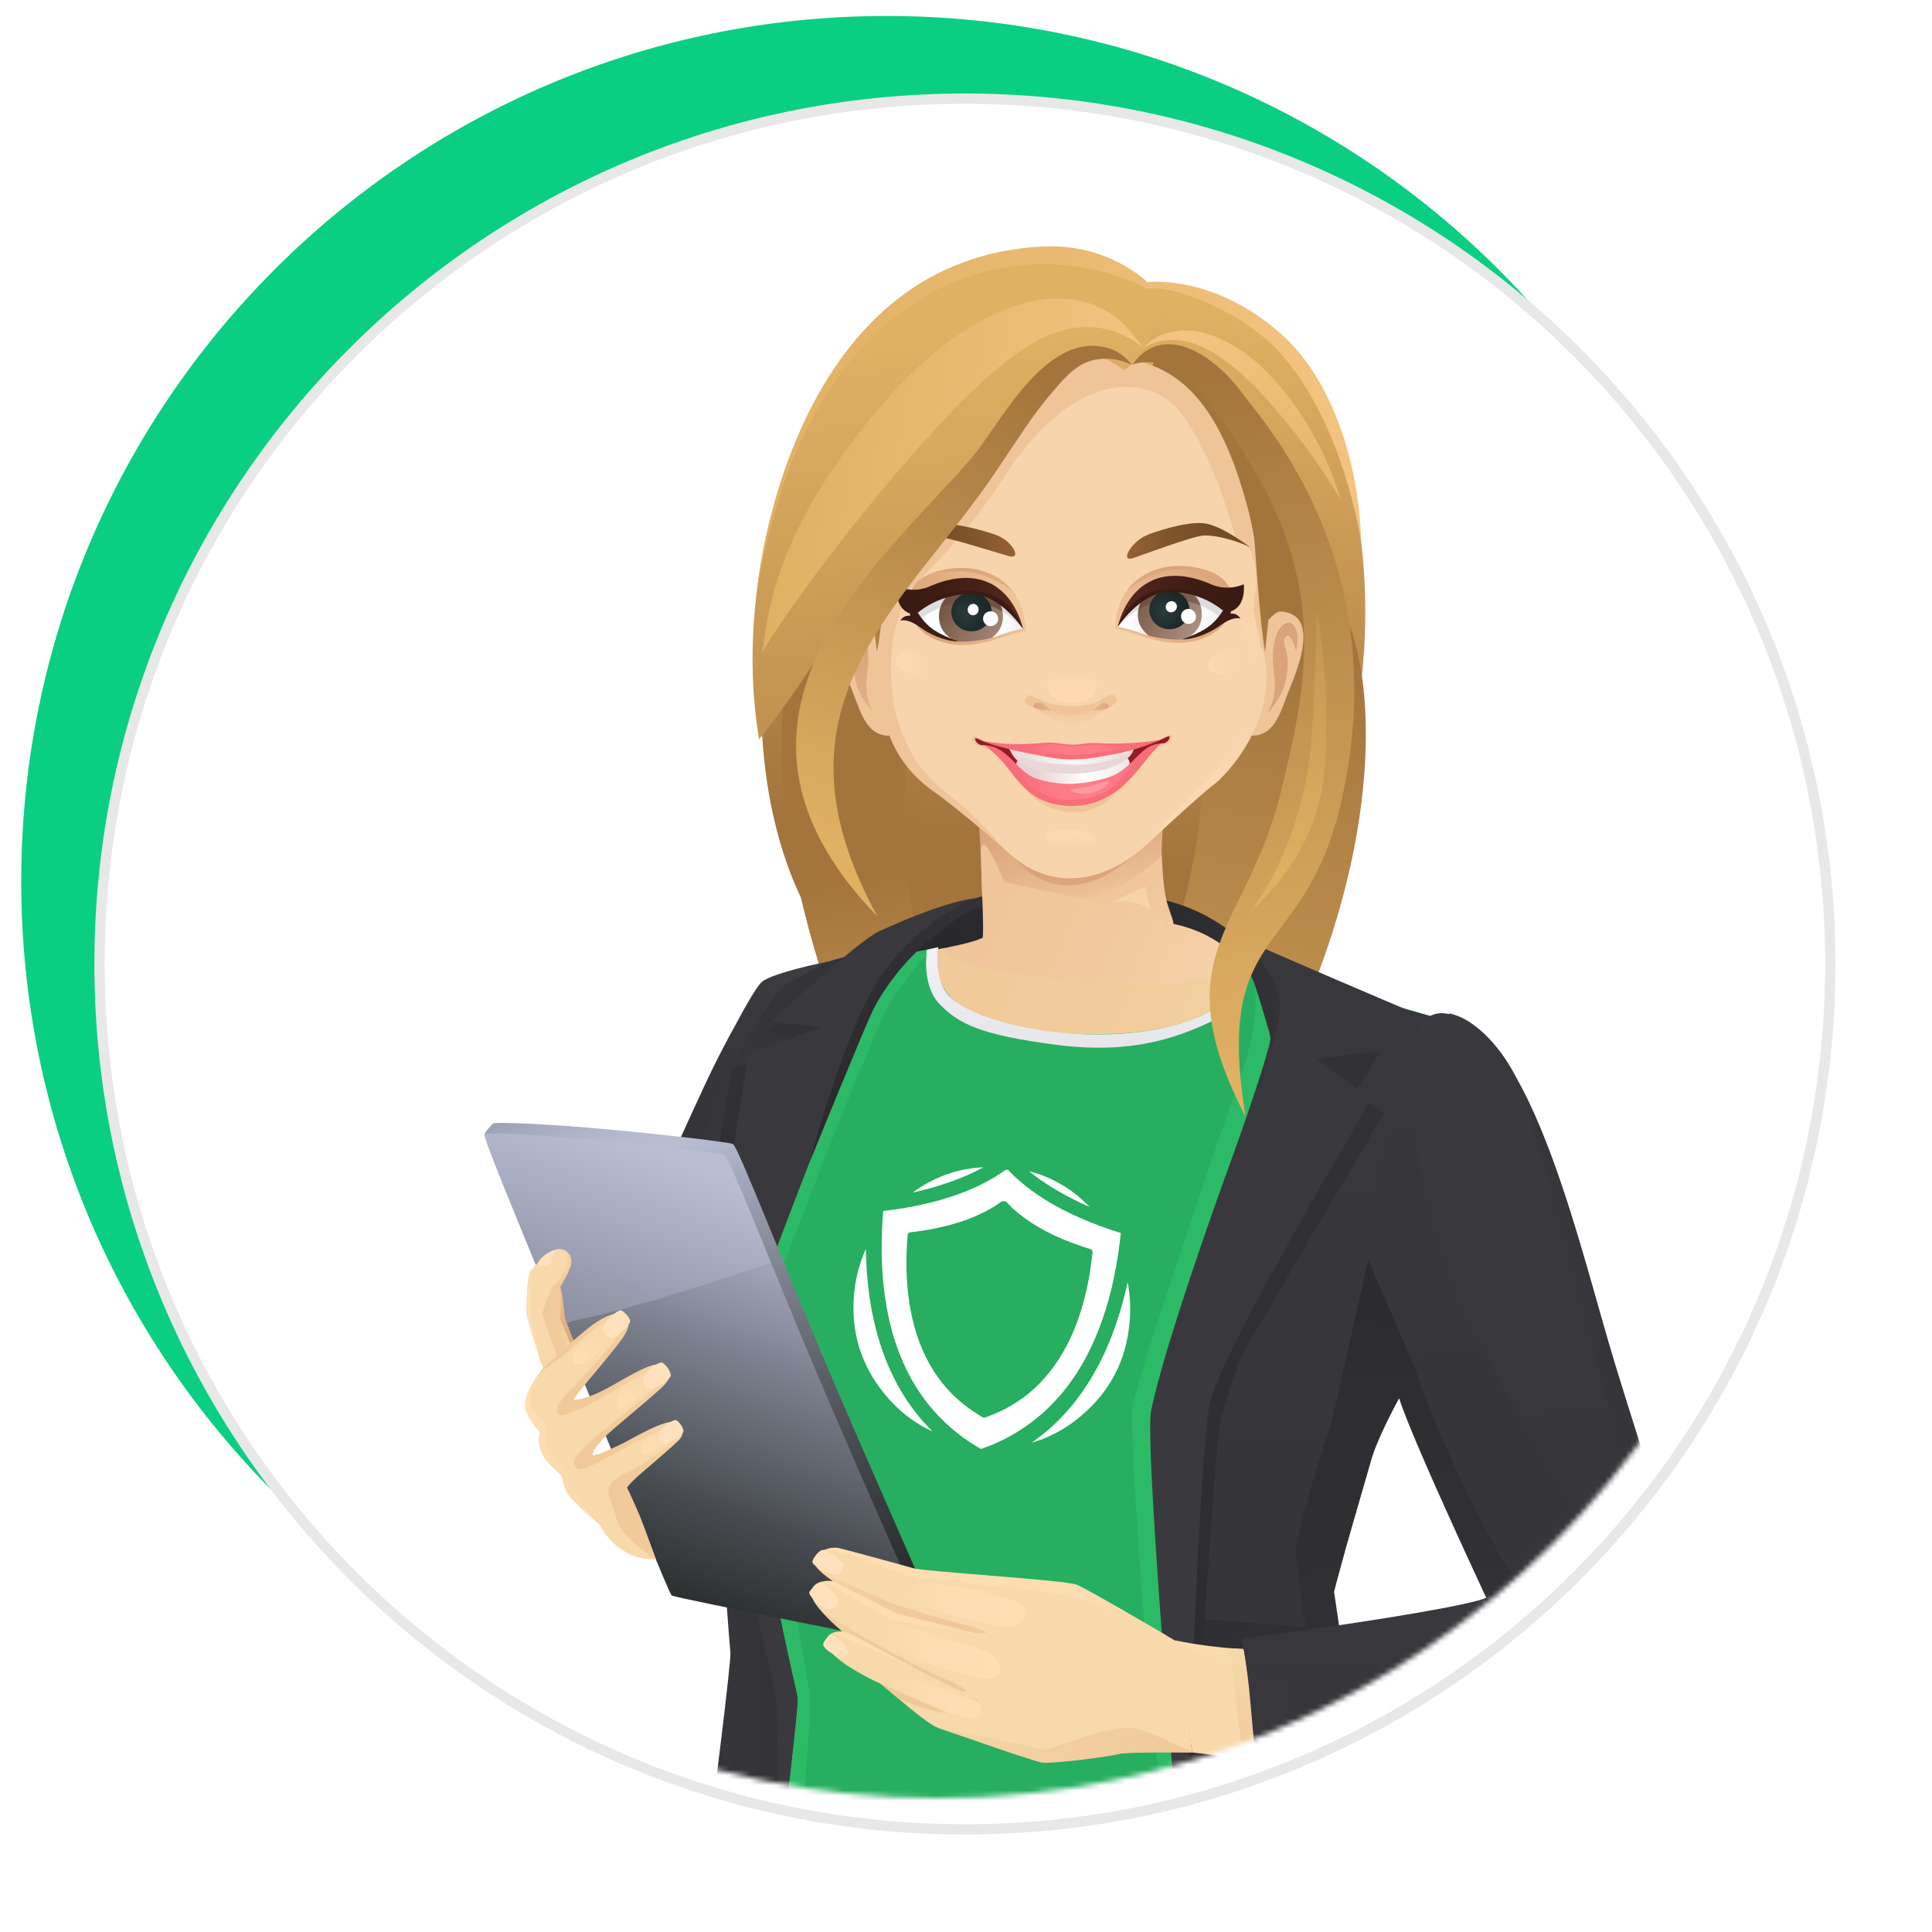 
<svg width="375" height="375" viewBox="0 0 375 375" fill="none" xmlns="http://www.w3.org/2000/svg">
<path d="M172.09 3.1H172.08C79.318 3.1 4.12 78.298 4.12 171.06V171.07C4.12 263.831 79.318 339.03 172.08 339.03H172.09C264.852 339.03 340.05 263.831 340.05 171.07V171.06C340.05 78.298 264.852 3.1 172.09 3.1Z" fill="#0ACF83"/>
<g filter="url(#filter0_d_1781_9590)">
<path d="M181.29 12.15H181.28C88.518 12.15 13.32 87.349 13.32 180.11V180.12C13.32 272.882 88.518 348.08 181.28 348.08H181.29C274.052 348.08 349.25 272.882 349.25 180.12V180.11C349.25 87.349 274.052 12.15 181.29 12.15Z" fill="white"/>
<path d="M181.29 12.15H181.28C88.518 12.15 13.32 87.349 13.32 180.11V180.12C13.32 272.882 88.518 348.08 181.28 348.08H181.29C274.052 348.08 349.25 272.882 349.25 180.12V180.11C349.25 87.349 274.052 12.15 181.29 12.15Z" stroke="#E8E8E8" stroke-width="2" stroke-miterlimit="10"/>
</g>
<mask id="mask0_1781_9590" style="mask-type:alpha" maskUnits="userSpaceOnUse" x="13" y="11" width="338" height="338">
<circle cx="182" cy="180" r="169" fill="#C4C4C4"/>
</mask>
<g mask="url(#mask0_1781_9590)">
<mask id="mask1_1781_9590" style="mask-type:alpha" maskUnits="userSpaceOnUse" x="57" y="14" width="293" height="526">
<rect x="57" y="14" width="293" height="525.897" fill="#C4C4C4"/>
</mask>
<g mask="url(#mask1_1781_9590)">
<path d="M264.673 127.593C266.279 106.087 262.203 78.177 246.107 63.264C236.143 54.033 211.229 53.911 211.229 53.911C140.627 49.159 128.569 176.773 176.679 195.8C180.745 196.429 218.328 219.662 227.569 221.287C223.606 214.704 236.002 197.171 246.069 183.065C254.653 171.035 262.954 150.572 264.664 127.593H264.673Z" fill="url(#paint0_linear_1781_9590)"/>
<path d="M179.516 91.832C179.516 91.832 116.906 113.957 179.647 236.829L187.554 224.621C187.554 224.621 168.782 162.725 178.145 139.003C184.803 122.118 178.83 111.027 179.516 91.841V91.832Z" fill="url(#paint1_linear_1781_9590)"/>
<path d="M205.641 237.522C207.266 237.522 228.424 237.062 229.109 236.179C267.425 186.811 270.336 135.122 259.921 116.904C225.005 55.843 223.954 70.09 223.954 70.09C216.075 98.3 219.258 117.449 229.316 133.517C243.224 155.745 217.549 213.368 205.641 237.522Z" fill="url(#paint2_linear_1781_9590)"/>
<path d="M272.74 196.653C266.955 194.118 256.428 190.155 254.831 190.005C249.244 189.469 228.442 184.746 226.113 177.289C223.212 168.011 226.677 156.122 226.677 156.122L191.836 154.375C195.752 160.911 195.611 167.861 195.452 174.913C195.273 182.651 171.833 188.108 163.785 189C159.381 189.488 143.858 194.606 141.716 202.175C138.702 212.815 138.937 216.375 139.838 230.339L280.056 216.9C279.201 209.125 283.68 201.452 272.749 196.653H272.74Z" fill="#F7D4AB"/>
<path d="M243.233 185.724C244.445 185.236 243.891 185.01 245.102 184.287C231.504 180.324 229.222 179.714 228.245 179.047C227.203 178.333 226.198 174.962 225.822 171.018C225.663 169.299 225.409 164.998 225.353 162.744C224.874 163.327 195.179 162.247 194.034 160.547L190.587 160.575C190.587 160.575 191.601 171.497 189.986 179.329C189.658 180.925 180.032 183.179 173.721 184.494C174.172 184.841 175.796 185.94 176.153 186.128C181.562 186.663 186.211 187.293 188.418 186.917C191.113 186.447 195.658 184.391 198.945 182.879C216.751 174.718 222.31 172.023 222.31 172.023C223.146 179.611 228.762 184.635 228.452 184.56C232.931 185.649 238.388 185.856 243.233 185.724Z" fill="url(#paint3_linear_1781_9590)"/>
<path d="M214.863 196.758C214.863 196.758 213.013 191.658 206.768 193.64C206.768 193.64 213.173 194.776 214.863 196.758Z" fill="url(#paint4_linear_1781_9590)"/>
<path d="M215.079 192.39C215.079 192.39 216.864 187.76 219.362 187.14C221.85 186.52 244.257 185.6 247.488 184.971C247.488 184.971 240.388 187.657 233.298 188.474C226.198 189.3 220.639 188.06 215.079 192.39Z" fill="url(#paint5_linear_1781_9590)"/>
<path d="M206.27 192.352C206.27 192.352 204.542 188.802 201.481 187.769C198.41 186.736 174.97 185.29 170.753 185.703C170.753 185.703 200.335 188.671 206.28 192.361L206.27 192.352Z" fill="url(#paint6_linear_1781_9590)"/>
<path d="M190.663 174.387C190.663 174.387 190.249 159.258 189.62 155.905C189.62 155.905 224.536 157.164 226.123 157.305C225.475 161.221 225.437 166.123 225.437 166.123C225.437 166.123 211.116 180.885 190.663 174.387Z" fill="url(#paint7_linear_1781_9590)"/>
<path d="M170.753 121.975C172.209 133.808 172.622 142.805 172.622 142.805C167.889 142.805 166.959 137.733 165.109 133.263C162.283 126.427 160.752 119.073 168.199 118.425C169.448 118.313 170.753 121.975 170.753 121.975Z" fill="#F0C499"/>
<path d="M169.899 138.832C169.899 138.832 167.579 136.211 168.302 131.056C169.993 118.894 162.283 118.059 164.029 126.36C164.029 126.36 165.1 122.444 166.067 123.618C167.269 125.055 164.781 125.853 166.048 132.126C166.706 135.385 169.889 138.832 169.889 138.832H169.899Z" fill="url(#paint8_linear_1781_9590)"/>
<path d="M213.961 68.57C191.639 64.57 175.88 85.681 171.664 111.093C169.297 125.348 170.039 137.904 177.176 148.394C180.069 152.648 183.647 154.705 187.816 158.057C190.465 160.189 194.597 164.753 197.433 166.969C200.006 168.988 202.805 170.613 206.27 170.754C216.778 171.176 223.681 162.818 226.705 159.804C237.326 149.23 247.064 145.304 244.97 115.816C243.317 92.649 228.592 69.077 213.961 68.561V68.57Z" fill="#F7D4AB"/>
<path d="M213.332 127.818C214.281 116.098 213.802 106.078 226.245 103.721C237.871 101.514 241.421 108.745 242.482 110.463C245.243 114.915 245.036 126.297 245.036 126.297C245.036 126.297 233.41 136.655 213.323 127.818H213.332Z" fill="url(#paint9_linear_1781_9590)"/>
<path d="M220.366 135.142C221.634 141.847 225.738 147.595 231.288 149.942C238.547 153.013 243.853 143.059 245.121 130.728C245.826 123.948 236.604 118.924 230.744 120.192C224.893 121.459 219.089 128.437 220.357 135.133L220.366 135.142Z" fill="url(#paint10_radial_1781_9590)"/>
<path d="M203.669 128.954C202.26 119.667 204.674 105.486 188.23 104.237C183.093 103.843 178.952 105.364 176.294 107.477C170.115 112.407 173.711 125.423 173.711 125.423C173.711 125.423 183.337 137.472 203.659 128.954H203.669Z" fill="url(#paint11_linear_1781_9590)"/>
<path d="M195.029 135.236C193.667 140.964 189.751 151.191 184.295 150.308C177.243 149.182 171.946 145.059 171.702 131.066C171.589 125.141 180.05 120.886 185.403 122.342C190.756 123.798 196.41 129.498 195.038 135.236H195.029Z" fill="url(#paint12_radial_1781_9590)"/>
<path d="M237.608 126.428C235.617 126.963 234.227 128.334 234.49 129.489C234.763 130.644 236.594 131.161 238.585 130.625C240.566 130.09 241.966 128.728 241.693 127.564C241.421 126.409 239.59 125.892 237.608 126.428Z" fill="url(#paint13_linear_1781_9590)"/>
<path d="M177.956 126.653C175.965 126.239 174.181 126.85 173.965 128.014C173.758 129.179 175.195 130.447 177.196 130.869C179.186 131.273 180.98 130.672 181.187 129.517C181.393 128.352 179.947 127.075 177.956 126.662V126.653Z" fill="url(#paint14_linear_1781_9590)"/>
<path d="M189.93 144.803C188.953 144.475 188.408 143.695 188.821 142.944C189.178 142.277 193.282 145.179 194.86 147.452C192.719 145.874 190.906 145.123 189.93 144.803Z" fill="url(#paint15_linear_1781_9590)"/>
<path d="M226.329 144.494C227.278 144.1 227.766 143.283 227.306 142.56C226.902 141.921 223.024 145.104 221.615 147.49C223.634 145.762 225.381 144.888 226.339 144.494H226.329Z" fill="url(#paint16_linear_1781_9590)"/>
<path d="M198.664 152.469C200.504 156.404 210.637 161.898 218.112 152.375C218.112 152.375 207.491 157.127 198.664 152.469Z" fill="#F0C499"/>
<path d="M207.209 145.725C197.668 145.612 192.108 144.175 189.854 143.705V143.724C189.92 143.818 189.958 143.875 190.014 143.968C191.207 144.504 192.587 144.851 194.343 146.11C195.545 146.983 196.738 152.843 208.599 152.711C215.079 152.636 218.995 150.42 222.817 145.988C224.01 144.607 225.155 144.175 226.094 143.621C226.123 143.508 226.17 143.461 226.198 143.349C223.596 144.091 218.384 145.847 207.209 145.725Z" fill="#961B27"/>
<path d="M217.896 146.767C211.238 148.27 202.185 148.091 198.898 147.49C196.992 146.645 197.18 149.068 197.18 149.068C201.349 153.341 204.702 152.533 208.054 152.618C211.36 152.702 216.309 151.369 219.239 148.749C219.521 147.96 218.817 146.551 217.887 146.758L217.896 146.767Z" fill="url(#paint17_linear_1781_9590)"/>
<path d="M220.845 144.297C220.845 144.297 218.676 145.359 213.576 145.894C208.43 146.439 206.261 146.129 201.64 145.913C199.518 145.809 198.222 145.5 195.564 144.87C195.564 144.87 196.062 145.481 196.372 146.194C196.776 147.124 198.785 150.28 208.336 150.157C215.52 150.064 219.305 147.5 219.812 145.95C220.122 145.021 220.789 144.598 220.845 144.288V144.297Z" fill="url(#paint18_linear_1781_9590)"/>
<path d="M209.238 152.278C194.644 152.278 199.715 146.305 190.014 143.967C190.08 143.986 192.249 145.15 194.804 148.108C197.621 151.367 200.053 156.495 208.233 156.429C215.605 156.354 219.671 150.982 222.028 148.033C224.724 144.662 226.067 143.648 226.132 143.629C218.216 145.798 220.836 151.912 209.247 152.287L209.238 152.278Z" fill="#F86D78"/>
<path d="M200.607 150.936C198.363 149.791 196.363 147.34 195.94 147.03C196.466 147.743 199.631 155.472 207.848 155.284C217.351 155.068 219.061 148.692 220.751 146.795C219.953 147.64 217.943 149.913 215.464 150.777C213.839 151.34 211.078 152.016 208.017 152.148C206.063 152.232 202.786 151.838 200.607 150.927V150.936Z" fill="url(#paint19_linear_1781_9590)"/>
<path d="M215.173 151.734C215.295 152.063 214.384 153.171 212.45 153.716C209.961 154.42 207.989 153.744 207.857 153.415C207.726 153.077 211.031 152.852 211.989 152.514C212.947 152.185 215.041 151.406 215.164 151.734H215.173Z" fill="#FF9AA2"/>
<path d="M190.174 144.533C190.756 144.796 191.198 144.355 193.489 145.191C193.489 145.191 189.592 143.162 189.329 143.275C189.15 143.36 189.329 144.148 190.174 144.533Z" fill="#961B27"/>
<path d="M226.141 144.195C225.568 144.467 224.929 144.054 222.929 144.946C222.929 144.946 226.639 142.702 226.958 142.918C227.118 143.031 226.986 143.791 226.141 144.195Z" fill="#961B27"/>
<path d="M195.771 145.115L196.391 146.251C196.391 146.251 200.523 148.467 209.012 148.439C215.135 148.42 219.784 146.082 219.784 146.082L220.263 144.955L195.771 145.124V145.115Z" fill="url(#paint20_linear_1781_9590)"/>
<path d="M213.614 144.269C210.778 144.053 210.458 144.513 208.43 144.532C206.439 144.551 204.852 143.969 202.391 144.194C199.199 144.476 195.282 144.729 190.643 143.771C190.643 143.771 192.371 144.833 200.917 146.476C203.462 146.964 205.716 147.453 208.336 147.387C211.463 147.396 214.065 146.748 216.487 146.335C220.601 145.631 225.456 143.584 225.475 143.499C223.287 144.119 216.741 144.504 213.614 144.269Z" fill="#F86D78"/>
<path d="M199.002 145.113C199.086 144.813 203.331 144.437 204.026 144.446C204.721 144.446 207.05 144.85 207.886 144.86C208.721 144.86 211.285 144.7 211.98 144.55C212.675 144.39 217.84 144.841 217.793 145.207C217.746 145.573 210.252 146.475 209.369 146.55C208.487 146.625 198.757 146.005 198.992 145.123L199.002 145.113Z" fill="url(#paint21_linear_1781_9590)"/>
<path d="M208.148 161.008C205.378 160.801 203.03 161.477 202.899 162.501C202.767 163.534 204.908 164.539 207.679 164.736C210.44 164.933 212.787 164.267 212.919 163.234C213.05 162.201 210.9 161.196 208.139 160.998L208.148 161.008Z" fill="url(#paint22_linear_1781_9590)"/>
<path d="M173.533 123.179C173.533 123.179 169.269 142.712 183.44 153.653C190.089 158.789 192.005 161.87 195.536 165.326C195.536 165.326 186.718 157.531 181.412 153.765C178.839 151.934 166.114 142.994 173.533 123.179Z" fill="#F0C499"/>
<path d="M196.954 166.575C196.954 166.575 205.632 178.821 220 166.049C220 166.049 208.458 175.656 196.954 166.575Z" fill="url(#paint23_linear_1781_9590)"/>
<path d="M245.713 129.884C245.713 129.884 245.534 110.849 242.05 98.096C238.144 83.784 232.33 72.665 220.733 70.073C220.733 70.073 189.329 60.86 178.999 86.714C168.086 114.023 170.434 128.119 171.139 134.495C171.139 134.495 173.655 118.756 176.999 113.891C176.999 113.891 187 104.923 194.522 93.156C209.585 69.584 224.658 73.294 229.748 80.816C238.003 93.006 241.599 110.013 245.713 129.875V129.884Z" fill="#F0C499"/>
<path d="M244.848 121.958C243.393 133.79 242.979 142.787 242.979 142.787C247.713 142.787 248.642 137.716 250.492 133.246C253.319 126.409 254.991 119.084 248.548 118.69C247.29 118.615 244.848 121.948 244.848 121.948V121.958Z" fill="#F0C499"/>
<path d="M245.712 138.816C245.712 138.816 248.032 136.196 247.309 131.04C245.618 118.879 253.329 118.043 251.582 126.345C251.582 126.345 250.511 122.429 249.544 123.602C248.342 125.039 250.831 125.838 249.563 132.111C248.905 135.369 245.722 138.816 245.722 138.816H245.712Z" fill="url(#paint24_linear_1781_9590)"/>
<path d="M229.795 103.043C229.795 103.043 234.359 101.062 241.458 105.532C245.59 108.133 242.998 119.768 242.998 119.768C242.998 119.768 243.806 104.987 229.795 103.043Z" fill="#F7D4AB"/>
<path d="M243.374 103.194C243.374 103.194 244.595 121.995 245.543 126.484L246.266 119.751C246.266 119.751 244.426 105.533 243.374 103.194Z" fill="url(#paint25_linear_1781_9590)"/>
<path d="M172.04 107.006C172.04 107.006 171.467 121.168 170.199 126.473L169.044 116.932L172.04 107.006Z" fill="url(#paint26_linear_1781_9590)"/>
<path d="M154.666 85.484C173.824 44.38 209.566 42.229 223.221 55.489C223.972 59.724 225.521 66.091 218.206 71.914C201.753 58.926 193.282 93.147 178.867 101.712C168.246 108.022 162.78 124.25 147.341 143.502C142.937 117.395 151.116 93.109 154.666 85.484Z" fill="url(#paint27_linear_1781_9590)"/>
<path d="M147.971 126.794C149.126 117.45 151.267 101.213 172.791 76.758C183.178 65.076 196.72 56.652 207.961 58.127C213.426 58.756 217.089 61.648 218.911 63.799C220.817 65.959 221.953 67.564 222 67.602C221.747 67.424 216.319 62.249 207.97 63.752C199.781 65.067 190.343 73.584 180.952 83.933C162.208 104.424 147.623 126.296 147.961 126.803L147.971 126.794Z" fill="url(#paint28_linear_1781_9590)"/>
<path d="M260.193 96.92C260.184 97.071 254.39 86.403 244.031 75.499C238.951 70.175 233.476 66.465 228.968 66.071C224.451 65.592 222.122 67.451 221.981 67.583C222.197 67.386 223.841 64.728 228.987 64.193C234.133 63.611 240.895 67.001 246.144 72.466C256.803 83.388 260.212 97.005 260.203 96.92H260.193Z" fill="url(#paint29_linear_1781_9590)"/>
<path d="M222.676 54.765C222.676 54.765 235.335 53.065 248.624 64.785C257.987 73.049 263.762 88.732 264.213 105.261C264.213 105.261 260.748 81.511 247.957 67.959C240.839 60.418 227.954 55.282 222.611 56.042C222.611 56.042 208.346 47.618 189.582 53.15C173.796 57.798 153.465 73.669 146.797 115.666C146.797 115.666 152.028 50.257 202.467 47.844C215.276 47.233 222.686 54.765 222.686 54.765H222.676Z" fill="url(#paint30_linear_1781_9590)"/>
<path d="M245.421 127.311C245.421 127.311 243.881 121.996 240.407 120.306C248.427 132.561 240.04 146.056 233.542 152.273C226.376 159.138 223.418 163.044 222.263 164.199C223.296 163.241 232.847 154.358 235.58 152.31C238.106 150.413 247.844 140.177 245.421 127.321V127.311Z" fill="url(#paint31_linear_1781_9590)"/>
<path d="M222.338 103.992C219.446 105.354 217.37 109.157 219.887 108.331C222.394 107.504 231.673 103.992 233.701 103.936C236.847 103.87 241.496 105.513 242.717 106.274C242.717 106.274 237.091 101.907 233.626 101.56C230.17 101.203 223.897 103.26 222.338 103.992Z" fill="url(#paint32_linear_1781_9590)"/>
<path d="M193.667 103.973C192.08 103.315 185.224 101.24 181.787 101.757C178.341 102.282 172.932 106.978 172.932 106.978C174.124 106.161 178.961 104.057 181.834 104.142C183.853 104.198 193.291 107.241 195.836 107.945C198.381 108.65 196.625 105.194 193.667 103.973Z" fill="url(#paint33_linear_1781_9590)"/>
<path d="M185.131 110.389C182.323 110.623 176.369 111.638 176.444 116.915C176.538 123.583 183.478 125.17 186.577 125.189C190.512 125.226 193.245 124.071 195.574 123.358C197.302 122.822 198.222 122.653 199.105 122.456C198.86 117.338 196.738 110.389 185.131 110.389Z" fill="url(#paint34_linear_1781_9590)"/>
<path d="M192.014 114.419C193.188 115.508 194.559 117.471 194.653 119.274C194.756 121.359 193.967 122.505 192.596 123.763C194.353 123.284 196.052 122.42 198.578 122.054C198.578 122.054 196.127 116.842 192.014 114.419Z" fill="url(#paint35_linear_1781_9590)"/>
<path d="M192.353 115.179C193.489 116.052 194.287 117.301 194.541 118.71C196.56 119.912 197.846 121.358 198.579 122.062C198.579 122.062 196.109 117.01 192.353 115.179Z" fill="#DDDDDD"/>
<path d="M187.225 113.367C184.361 113.62 180.895 115.085 176.707 118.56C176.707 118.56 179.092 123.565 185.873 124.439C184.286 123.387 183.149 122.035 183.037 119.865C182.886 116.87 184.68 114.221 187.225 113.357V113.367Z" fill="url(#paint36_linear_1781_9590)"/>
<path d="M194.55 118.548C190.521 115.825 186.173 115.797 182.877 116.933C182.426 117.853 182.201 118.896 182.266 119.994C182.388 122.089 183.59 123.394 185.253 124.418C187.854 124.85 192.099 123.986 192.578 123.751C194.005 122.539 194.785 121.281 194.634 119.262C194.606 118.99 194.587 118.802 194.54 118.539L194.55 118.548Z" fill="url(#paint37_linear_1781_9590)"/>
<path d="M177.796 118.72L178.604 120.195C178.604 120.195 180.163 118.908 182.539 117.922C182.99 116.532 183.976 115.368 185.281 114.645C182.267 115.208 179.459 116.626 177.806 118.72H177.796Z" fill="#DDDDDD"/>
<path d="M192.352 115.179C191.836 114.925 191.3 114.737 190.737 114.625C188.99 114.287 187.093 114.315 185.281 114.644C183.975 115.367 182.914 116.512 182.51 117.94C184.257 117.207 186.483 116.625 188.831 116.841C191.188 117.057 193.104 117.818 194.597 118.7C194.371 117.273 193.507 116.052 192.371 115.169L192.352 115.179Z" fill="url(#paint38_linear_1781_9590)"/>
<path d="M188.277 115.019C186.126 115.179 184.511 116.991 184.671 119.067C184.83 121.142 186.69 122.692 188.84 122.532C190.982 122.372 192.606 120.56 192.447 118.484C192.296 116.409 190.428 114.859 188.286 115.019H188.277Z" fill="url(#paint39_radial_1781_9590)"/>
<path d="M189.366 117.328C188.84 117.055 188.202 117.29 187.939 117.835C187.676 118.38 187.883 119.046 188.408 119.309C188.934 119.572 189.573 119.347 189.836 118.802C190.099 118.257 189.892 117.591 189.376 117.328H189.366Z" fill="white"/>
<path d="M192.925 118.805C192.201 118.448 191.319 118.73 190.962 119.443C190.605 120.157 190.896 121.021 191.629 121.387C192.361 121.744 193.234 121.453 193.601 120.739C193.958 120.026 193.666 119.152 192.934 118.795L192.925 118.805Z" fill="white"/>
<path d="M180.971 113.593C177.346 115.415 174.153 113.828 174.087 113.8C174.115 113.95 173.608 118.035 176.585 119.068C176.594 119.134 176.623 119.284 176.688 119.5C175.402 119.406 175.064 120.11 174.716 120.477C174.726 120.505 175.937 119.829 178.613 121.773C180.351 123.031 183.131 124.43 186.014 124.524C182.088 123.003 180.172 122.082 178.125 118.899C181.318 116.194 185.159 115.142 188.944 115.349C194.409 115.65 198.569 122.054 198.569 122.054C196.794 115.096 191.291 109.433 180.961 113.593H180.971Z" fill="url(#paint40_linear_1781_9590)"/>
<path d="M191.226 110.981C187.441 109.685 183.666 110.277 180.783 111.282C180.783 111.282 186.887 110.136 191 111.704C195.113 113.272 196.776 115 196.776 115C196.776 115 195.01 112.277 191.226 110.981Z" fill="url(#paint41_linear_1781_9590)"/>
<path d="M189.695 114.775C180.792 113.874 178.134 118.898 178.134 118.898C180.332 117.17 184.361 114.916 189.413 115.395C194.456 115.874 198.579 122.063 198.579 122.063C198.579 122.063 196.343 115.451 189.695 114.785V114.775Z" fill="#391B13"/>
<path d="M200.654 137.34C200.654 137.34 206.805 141.444 208.177 141.256C209.548 141.077 215.248 137.34 215.248 137.34H200.654Z" fill="url(#paint42_linear_1781_9590)"/>
<path d="M207.97 131.246C204.101 131.349 203.002 132.335 203.284 133.368C203.979 135.885 205.622 136.355 208.036 136.345C210.581 136.345 212.572 135.772 212.957 133.068C213.069 132.27 211.839 131.143 207.961 131.246H207.97Z" fill="url(#paint43_linear_1781_9590)"/>
<path d="M210.571 138C210.571 138 214.609 134.976 215.389 135.765C217.689 138.113 210.571 138 210.571 138Z" fill="url(#paint44_linear_1781_9590)"/>
<path d="M205.801 137.997C205.801 137.997 201.518 135.367 200.682 136.081C198.307 138.1 205.801 137.997 205.801 137.997Z" fill="url(#paint45_linear_1781_9590)"/>
<path d="M200.654 137.339C200.654 137.339 200.241 136.306 201.856 136.409C203.021 136.484 203.96 138.973 208.12 138.851C212.562 138.719 213.172 136.493 214.318 136.428C215.361 136.371 215.248 137.348 215.248 137.348C215.248 137.348 217.351 136.259 216.563 135.282C215.116 133.507 214.675 137.151 208.036 137.057C200.833 136.954 200.006 133.432 199.03 135.686C198.626 136.616 199.396 136.888 200.664 137.339H200.654Z" fill="#F0C499"/>
<path d="M230.395 109.983C218.788 109.983 216.666 116.933 216.422 122.051C217.295 122.248 218.225 122.417 219.953 122.952C222.282 123.676 225.014 124.821 228.949 124.784C232.048 124.755 238.988 123.168 239.082 116.51C239.157 111.232 233.194 110.218 230.395 109.983Z" fill="url(#paint46_linear_1781_9590)"/>
<path d="M216.957 121.656C219.493 122.023 221.183 122.887 222.939 123.366C221.568 122.107 220.779 120.961 220.882 118.877C220.976 117.074 222.347 115.111 223.521 114.021C219.417 116.444 216.957 121.656 216.957 121.656Z" fill="url(#paint47_linear_1781_9590)"/>
<path d="M216.957 121.656C217.69 120.952 218.976 119.506 220.995 118.303C221.249 116.895 222.047 115.655 223.183 114.772C219.427 116.604 216.957 121.656 216.957 121.656Z" fill="#DDDDDD"/>
<path d="M232.5 119.459C232.387 121.628 231.251 122.98 229.664 124.032C236.444 123.149 238.829 118.153 238.829 118.153C234.641 114.679 231.166 113.214 228.311 112.96C230.866 113.824 232.65 116.463 232.5 119.468V119.459Z" fill="url(#paint48_linear_1781_9590)"/>
<path d="M220.977 118.143C220.93 118.406 220.911 118.585 220.883 118.866C220.733 120.885 221.512 122.144 222.94 123.355C223.419 123.59 227.663 124.454 230.265 124.022C231.927 122.998 233.129 121.693 233.251 119.599C233.317 118.5 233.091 117.458 232.641 116.537C229.344 115.401 225.006 115.429 220.968 118.153L220.977 118.143Z" fill="url(#paint49_linear_1781_9590)"/>
<path d="M230.255 114.248C231.561 114.971 232.547 116.136 232.998 117.526C235.373 118.512 236.932 119.798 236.932 119.798L237.74 118.324C236.087 116.23 233.27 114.802 230.265 114.248H230.255Z" fill="#DDDDDD"/>
<path d="M230.255 114.246C228.433 113.908 226.545 113.889 224.798 114.218C224.235 114.33 223.7 114.518 223.183 114.772C222.047 115.645 221.174 116.875 220.958 118.303C222.451 117.42 224.366 116.659 226.724 116.443C229.071 116.227 231.288 116.81 233.044 117.542C232.631 116.115 231.569 114.969 230.273 114.246H230.255Z" fill="url(#paint50_linear_1781_9590)"/>
<path d="M227.25 114.612C225.1 114.452 223.24 116.002 223.09 118.077C222.93 120.153 224.546 121.956 226.696 122.125C228.847 122.284 230.706 120.735 230.866 118.659C231.016 116.584 229.41 114.772 227.26 114.612H227.25Z" fill="url(#paint51_radial_1781_9590)"/>
<path d="M227.917 116.829C227.41 116.538 226.743 116.725 226.424 117.242C226.114 117.768 226.274 118.425 226.781 118.716C227.288 119.007 227.955 118.82 228.274 118.303C228.593 117.787 228.434 117.12 227.917 116.829Z" fill="white"/>
<path d="M231.419 118.395C230.725 117.982 229.832 118.207 229.429 118.902C229.025 119.597 229.269 120.489 229.964 120.903C230.659 121.316 231.551 121.09 231.955 120.405C232.359 119.71 232.114 118.818 231.419 118.405V118.395Z" fill="white"/>
<path d="M241.44 113.392C241.374 113.421 238.181 115.008 234.556 113.186C224.235 109.026 218.723 114.688 216.948 121.647C216.948 121.647 221.108 115.242 226.574 114.942C230.349 114.735 234.199 115.787 237.392 118.492C235.345 121.675 233.429 122.596 229.504 124.117C232.387 124.023 235.166 122.624 236.904 121.365C239.58 119.421 240.792 120.098 240.801 120.069C240.453 119.713 240.115 118.999 238.829 119.093C238.885 118.877 238.923 118.726 238.932 118.661C241.918 117.628 241.411 113.543 241.43 113.392H241.44Z" fill="url(#paint52_linear_1781_9590)"/>
<path d="M224.301 110.584C220.517 111.88 218.751 114.603 218.751 114.603C218.751 114.603 220.413 112.875 224.527 111.307C228.64 109.738 234.744 110.884 234.744 110.884C231.861 109.879 228.086 109.288 224.301 110.584Z" fill="url(#paint53_linear_1781_9590)"/>
<path d="M225.832 114.368C219.192 115.044 216.948 121.646 216.948 121.646C216.948 121.646 221.07 115.457 226.113 114.978C231.156 114.499 235.195 116.753 237.392 118.481C237.392 118.481 234.744 113.457 225.832 114.358V114.368Z" fill="#391B13"/>
<path d="M168.81 187.631C168.81 187.631 182.154 176.117 189.733 174.267C197.302 172.417 213.116 179.113 221.906 181.433C230.696 183.752 253.282 193.51 253.282 193.51L168.81 187.631Z" fill="url(#paint54_linear_1781_9590)"/>
<path d="M136.768 234.058C136.768 234.058 140.656 225.361 149.577 206.147C149.99 205.265 140.027 239.889 140.027 239.889L136.768 234.058Z" fill="url(#paint55_linear_1781_9590)"/>
<path d="M227.964 192.476C227.964 192.476 227.964 191.828 229.157 192.429C230.349 193.03 254.465 195.631 254.465 195.631L255.837 191.743C255.837 191.743 229.504 185.151 227.109 180.709C222.16 172.435 214.741 175.421 214.741 175.421L194.917 171.196C194.917 171.196 189.893 158.527 190.447 166.716C190.494 172.689 191.038 179.807 190.719 182.361C190.644 182.737 191.423 181.216 191.33 181.554C190.297 183.094 177.835 184.982 177.835 184.982L160.677 187.273C160.677 187.273 191.33 194.589 193.565 191.161" fill="url(#paint56_linear_1781_9590)"/>
<path d="M183.497 183.997C183.497 183.997 181.732 187.81 205.613 189.923C237.233 192.721 241.759 187.913 241.759 187.913L264.194 193.51C264.194 193.51 232.678 222.312 198.561 217.223C164.443 212.133 157.7 188.899 157.7 188.899L183.497 183.997Z" fill="url(#paint57_linear_1781_9590)"/>
<path d="M273.22 406.881C259.95 367.532 250.118 343.491 248.765 339.275C246.85 333.293 247.939 314.567 251.141 307.374C254.616 299.588 272.619 267.64 272.619 267.64L271.698 254.68C267.247 215.511 279.249 201.152 284.489 199.602C271.107 194.418 242.802 188.258 242.802 188.258C237.318 199.64 220.329 202.025 201.951 200.231C177.441 197.837 182.136 183.825 182.136 183.825L151.127 191.817C144.985 208.58 146.741 210.083 143.314 225.944C140.036 241.11 136.477 251.619 136.045 265.048C135.669 276.712 151.071 291.7 151.756 319.723C152.385 345.294 143.849 372.594 133.669 410.572C144.647 419.268 218.32 427.015 273.22 406.881Z" fill="#27AE60"/>
<path d="M139.753 240.857C139.753 240.857 130.156 270.251 161.034 272.993C183.816 275.022 234.237 285.465 269.462 236.96C269.462 236.96 268.091 242.792 272.204 254.23C260.794 278.196 222.845 310.116 261.959 371.871C181.44 338.477 150.487 344.187 149.464 342.816C149.811 338.871 155.775 312.915 144.383 291.794C129.113 263.49 139.753 240.838 139.753 240.838V240.857Z" fill="#27AE60"/>
<path d="M165.936 185.207C165.936 185.207 154.038 188.156 151.737 190.344C145.389 196.354 137.679 208.694 129.809 225.992C129.809 225.992 139.829 237.496 145.135 240.595L165.946 185.216L165.936 185.207Z" fill="url(#paint58_linear_1781_9590)"/>
<path d="M269.961 233.946C269.961 233.946 268.505 255.423 278.638 259.076C278.638 259.076 265.782 274.318 251.103 308.896C249.62 312.38 246.999 330.758 248.793 336.74C250.587 342.722 257.715 359.729 270.242 398.148C266.354 390.137 240.266 330.965 236.068 322.569C232.866 316.164 238.472 296.481 246.915 282.094C255.357 267.697 266.476 249.15 269.961 233.937V233.946Z" fill="url(#paint59_linear_1781_9590)"/>
<path d="M176.82 220.001C187.592 217.879 221.287 216.949 231.269 224.856C241.243 232.764 246.586 250.785 223.841 252.475C208.355 253.631 180.342 254.739 156.799 249.93C140.533 246.615 147.511 225.758 176.82 219.992V220.001Z" fill="#27AE60"/>
<path d="M145.332 215.238C145.332 215.238 136.542 249.384 135.97 252.126C135.322 255.234 131.847 262.202 138.956 282.928C144.694 299.654 149.699 302.8 150.836 317.666C152.479 338.974 142.299 378.707 142.299 378.707C142.299 378.707 165.795 329.743 166.847 312.858C167.617 300.508 142.374 301.88 138.731 260.634C137.782 249.834 146.403 218.778 145.332 215.229V215.238Z" fill="#27AE60"/>
<path d="M242.802 188.259L248.324 189.377C248.324 189.377 258.935 208.76 249.695 227.542C240.454 246.324 231.053 272.779 229.1 278.254C227.156 283.729 230.358 355.739 230.358 355.739L226.01 356.603C226.01 356.603 224.226 338.121 223.625 332.797C223.024 327.472 218.986 278.169 219.887 272.769C220.789 267.369 235.664 223.382 240.501 209.849C245.976 194.514 242.792 188.25 242.792 188.25L242.802 188.259Z" fill="#2DBA66"/>
<path d="M140.947 267.265C139.895 266.27 137.003 263.415 135.763 257.855C135.059 269.613 139.604 279.915 127.63 300.744C127.63 300.744 141.999 280.525 141.783 278.741C141.924 279.868 141.989 267.791 140.937 267.265H140.947Z" fill="url(#paint60_linear_1781_9590)"/>
<path d="M248.314 189.376C250.099 202.523 230.152 256.691 229.185 261.368C228.227 266.044 224.677 291.804 224.809 295.589C224.94 299.373 228.274 355.541 229.185 362.678C230.105 369.815 231.016 420.142 235.768 421.841C247.676 426.086 280.075 432.003 280.075 430.012C280.075 410.328 270.177 378.821 267.491 364.096C266.28 357.466 257.959 313.403 258.926 308.914C259.894 304.425 270.252 269.228 270.252 269.228C270.252 269.228 266.533 233.11 268.665 229.1C270.797 225.09 286.836 199.65 286.836 199.65" fill="url(#paint61_linear_1781_9590)"/>
<path d="M231.937 314.176L256.898 316.045L264.364 349.045L229.27 343.992L231.937 314.176Z" fill="url(#paint62_linear_1781_9590)"/>
<path d="M266.692 259.274C270.909 259.274 268.411 274.441 268.496 275.248C268.496 275.248 261.574 299.195 261.274 300.247C260.973 301.299 258.936 308.896 258.936 308.896C258.936 308.896 266.317 360.03 268.899 370.708C268.899 370.708 259.508 345.371 257.311 336.919C255.123 328.467 251.639 304.276 251.47 301.243C251.291 298.2 262.476 259.265 266.692 259.265V259.274Z" fill="url(#paint63_linear_1781_9590)"/>
<path d="M268.11 203.981L253.564 205.766L268.702 215.936C268.702 215.936 242.905 259.623 241.496 262.281C240.088 264.939 237.899 271.813 236.96 275.569C236.021 279.326 233.364 320.956 233.364 320.956L229.786 358.088L230.697 303.141C230.697 303.141 233.674 264.77 237.749 251.622" fill="url(#paint64_linear_1781_9590)"/>
<path d="M240.67 181.984C245.591 184.332 273.914 196.371 273.914 196.371L253.564 204.063L266.223 213.266C266.223 213.266 236.857 262.616 234.857 272.26C232.453 283.858 230.744 354.394 229.25 363.588C229.25 363.588 222.048 280.656 223.428 273.838C226.086 260.691 237.871 228.235 237.871 228.235C237.871 228.235 246.455 204.964 246.99 199.771" fill="url(#paint65_linear_1781_9590)"/>
<path d="M226.433 174.82C226.433 174.82 227.72 178.464 227.786 179.328C228.227 179.525 234.829 180.304 240.886 186.531C243.262 188.972 243.741 191.696 246.324 200.185C247.939 205.482 243.149 213.276 243.149 213.276C243.149 213.276 249.019 200.72 248.324 194.194C247.629 187.667 238.538 177.806 226.433 174.811V174.82Z" fill="url(#paint66_linear_1781_9590)"/>
<path d="M171.899 185.778L180.821 184.163C180.821 184.163 175.177 190.342 172.209 195.62C169.242 200.907 146.572 258.089 146.384 263.076C146.205 268.063 156.676 325.198 157.146 328.578C157.616 331.959 155.615 353.85 155.615 353.85C155.615 353.85 149.586 351.746 148.769 350.844C148.769 350.844 148.168 321.451 148.215 318.793C148.262 316.135 137.491 264.466 138.73 260.634C139.97 256.812 171.899 185.769 171.899 185.769V185.778Z" fill="#2DBA66"/>
<path d="M144.647 288.893C144.647 288.893 154.536 326.842 154.817 329.659C155.099 332.477 144.9 416.141 143.172 418.104C140.637 420.987 129.236 421.926 129.236 421.926C129.236 421.926 142.121 323.593 141.773 320.776C141.426 317.958 138.158 269.979 138.158 269.979L144.637 288.893H144.647Z" fill="url(#paint67_linear_1781_9590)"/>
<path d="M152.564 197.836L149.587 200.231L158.715 202.259L142.233 207.274C142.233 207.274 138.984 225.239 137.914 231.522C136.834 237.795 131.622 256.483 131.622 256.483L139.012 283.999L143.21 277.388L140.092 242.556L162.621 193.948L152.564 197.836Z" fill="url(#paint68_linear_1781_9590)"/>
<path d="M190.184 174.331C190.184 174.331 185.845 173.824 170.576 180.792C166.491 182.652 149.596 198.391 149.596 198.391L159.532 199.34L145.248 204.505C145.248 204.505 141.942 225.513 141.567 227.194C140.186 233.41 133.321 254.521 134.129 257.564C134.946 260.607 137.745 274.468 137.745 274.468L150.695 329.293L151.324 361.466C151.324 361.466 154.987 331.612 154.808 329.668C154.63 327.724 146.103 294.152 143.717 261.555C147.427 250.483 166.923 198.804 171.609 191.977C181.469 177.637 190.175 174.331 190.175 174.331H190.184Z" fill="url(#paint69_linear_1781_9590)"/>
<path d="M157.212 225.411C157.212 225.411 168.209 198.468 169.42 196.111C174.444 186.279 182.408 180.841 184.756 179.019C187.592 176.812 190.634 176.061 190.634 176.061L190.569 173.948C187.028 175.225 186.831 175.132 183.6 177.291C182.52 178.015 173.27 183.555 167.87 194.89C161.888 207.455 157.221 225.411 157.221 225.411H157.212Z" fill="url(#paint70_linear_1781_9590)"/>
<path d="M179.91 184.335L182.136 183.837C182.136 183.837 180.849 190.486 184.869 193.951C188.888 197.426 199.801 200.478 210.957 200.769C222.536 201.069 230.772 198.769 235.693 195.829C240.614 192.89 242.849 188.185 242.849 188.185L242.417 188.739C242.417 188.739 242.567 194.693 236.228 197.745C229.889 200.797 220.808 204.798 205.398 202.844C189.977 200.891 186.014 198.6 182.399 194.928C178.783 191.246 179.91 184.344 179.91 184.344V184.335Z" fill="url(#paint71_linear_1781_9590)"/>
<path d="M160.856 186.598C160.856 186.598 157.766 187.217 154.677 188.034C151.888 188.776 148.958 189.697 147.915 190.551C146.948 191.34 144.703 195.275 142.487 199.435C141.323 201.445 140.468 203.248 139.82 204.45C139.088 205.812 138.036 207.99 136.881 210.432C133.716 217.175 129.8 225.984 129.8 225.984L132.814 229.317C132.814 229.317 138.533 216.029 142.694 206.432C145.276 200.487 149.258 194.852 151.906 191.425C155.249 189.518 160.847 186.607 160.847 186.607L160.856 186.598Z" fill="url(#paint72_linear_1781_9590)"/>
<path d="M142.252 222.049C143.191 222.415 151.831 244.841 161.889 268.403C172.266 292.716 184.033 318.176 182.803 317.903C180.389 317.377 133.124 308.071 132.025 307.526C131.499 307.263 123.874 287.889 115.215 266.731C107.89 248.813 97.044 228.191 94.039 220.293C94.057 219.739 95.428 218.34 95.673 218.105C96.095 217.682 107.562 218.227 118.605 219.269C130.194 220.359 141.275 221.673 142.252 222.049Z" fill="url(#paint73_linear_1781_9590)"/>
<path d="M140.628 224.208C139.651 223.832 128.57 222.518 116.981 221.428C105.928 220.395 94.33 219.55 94.048 220.264C93.794 220.893 100.894 238.013 108.67 256.898C122.691 254.156 136.195 249.62 149.699 245.178C144.731 233.064 141.219 224.433 140.637 224.208H140.628Z" fill="url(#paint74_linear_1781_9590)"/>
<path d="M160.264 270.573C156.414 261.549 152.77 252.702 149.69 245.189C136.185 249.631 122.681 254.167 108.66 256.909C110.294 260.872 111.957 264.92 113.591 268.902C122.249 290.06 129.875 309.433 130.401 309.696C131.499 310.241 178.764 319.548 181.178 320.074C182.408 320.336 170.641 294.877 160.264 270.573Z" fill="url(#paint75_linear_1781_9590)"/>
<path d="M228.03 318.409L231.42 340.149C236.209 340.619 242.379 341.201 249.601 342.008C248.493 334.345 250.362 328.091 248.746 320.296C237.205 320.447 228.03 318.399 228.03 318.399V318.409Z" fill="#F7D9AB"/>
<path d="M265.584 248.652C265.584 248.652 270.881 268.467 272.233 270.58C273.576 272.693 290.386 314.21 290.386 314.21C290.386 314.21 331.706 339.05 332.289 330.588C332.862 322.127 326.194 306.078 313.591 265.105C306.82 243.092 297.561 200.363 281.361 196.71C281.361 196.71 263.283 220.563 265.594 248.652H265.584Z" fill="url(#paint76_linear_1781_9590)"/>
<path d="M231.42 340.148C231.42 340.148 241.468 341.332 249.638 342.28C249.563 341.782 249.497 341.275 249.432 340.778C243.703 340.693 237.702 340.496 231.42 340.148Z" fill="url(#paint77_linear_1781_9590)"/>
<path d="M228.03 318.411C232.415 321.322 239.787 323.698 247.864 325.21C247.591 323.078 248.333 322.496 247.864 320.318C237.721 320.731 228.03 318.411 228.03 318.411Z" fill="url(#paint78_linear_1781_9590)"/>
<path d="M203.388 306.876L177.299 304.763C177.299 304.763 164.133 300.547 162.039 300.49C159.353 300.415 156.076 302.425 159.513 305.242C162.941 308.05 172.397 313.159 175.196 314.023C177.882 314.849 190.381 318.352 190.381 318.352L203.378 317.404V306.886L203.388 306.876Z" fill="#F7D9AB"/>
<path d="M192.653 306.014C197.555 306.981 203.96 306.558 208.937 307.601C209.998 307.826 228.414 318.635 228.414 318.635L231.419 340.15C231.419 340.15 220.075 339.915 216.112 340.441C212.149 340.967 203.124 342.188 202.138 341.953C201.152 341.718 188.127 338.309 188.906 335.717C189.686 333.116 192.644 306.014 192.644 306.014H192.653Z" fill="#F7D9AB"/>
<path d="M195.114 310.165C201.979 311.884 198.852 316.617 194.072 315.593C184.841 313.612 184.305 313.452 178.342 311.517C174.942 310.409 174.219 306.719 182.173 307.479C190.053 308.231 193.884 309.855 195.124 310.165H195.114Z" fill="url(#paint79_linear_1781_9590)"/>
<path d="M163.729 303.828C163.908 303.105 160.367 300.635 159.531 300.87C158.799 301.077 157.465 302.852 157.71 303.302C158.226 304.27 161.006 305.622 161.992 305.631C162.987 305.641 163.532 304.645 163.729 303.819V303.828Z" fill="#FFE2BD"/>
<path d="M159.504 305.234C159.504 305.234 169.467 309.507 172.529 311.01C173.055 311.263 183.808 314.578 186.381 315.161C189.151 315.79 191.433 316.738 191.433 316.738C191.452 318.241 170.275 313.311 170.275 313.311C170.275 313.311 160.799 306.408 159.494 305.234H159.504Z" fill="url(#paint80_linear_1781_9590)"/>
<path d="M189.404 329.868C193.114 330.573 200.035 332.423 200.533 328.666C201.03 324.91 202.514 322.384 197.809 319.97C193.114 317.557 174.313 313.349 174.313 313.349L161.663 306.935C161.663 306.935 159.362 306.532 158.151 307.649C156.545 309.142 157.897 311.49 160.987 314.204C162.875 315.866 168.143 321.238 169.805 321.764C172.322 322.562 189.395 329.859 189.395 329.859L189.404 329.868Z" fill="#F7D9AB"/>
<path d="M174.266 315.602C177.769 316.127 188.606 319.555 191.32 320.569C194.616 321.809 195.743 325.847 191.32 325.847C187.554 325.847 175.834 321.17 173.561 320.09C170.519 318.635 171.129 315.132 174.266 315.592V315.602Z" fill="url(#paint81_linear_1781_9590)"/>
<path d="M162.715 310.973C163.034 310.306 160.198 307.188 159.343 307.254C158.602 307.31 156.949 308.757 157.08 309.245C157.371 310.287 159.719 312.165 160.668 312.372C161.607 312.588 162.349 311.733 162.715 310.973Z" fill="#FFE2BD"/>
<path d="M159.334 312.599C159.334 312.599 166.021 316.872 167.73 317.801C170.575 319.332 175.984 322.516 183.488 325.925C185.225 326.713 187.498 327.718 187.498 328.235C187.498 329.333 173.937 322.722 172.773 322.271C171.608 321.821 164.753 318.947 159.325 312.599H159.334Z" fill="url(#paint82_linear_1781_9590)"/>
<path d="M202.138 341.953C202.138 341.953 184.699 336.318 181.985 335.332C179.262 334.346 168.64 324.664 168.64 324.664C168.64 324.664 199.79 337.417 201.152 339.539C202.514 341.662 202.148 341.944 202.148 341.944L202.138 341.953Z" fill="#F7D9AB"/>
<path d="M169.289 325.48L174.407 329.735C174.407 329.735 183.591 333.491 184.54 332.204L169.289 325.49V325.48Z" fill="url(#paint83_linear_1781_9590)"/>
<path d="M201.152 340.15C203.622 339.915 200.786 334.591 200.044 333.642C199.302 332.694 189.413 329.858 189.413 329.858L163.588 316.738C163.588 316.738 159.569 316.372 160.555 319.415C161.541 322.458 170.115 326.439 170.115 326.439L201.152 340.141V340.15Z" fill="#F7D9AB"/>
<path d="M189.301 330.262C191.104 331.229 191.104 333.06 189.188 333.596C187.273 334.131 177.112 329.144 174.435 327.895C172.698 327.088 172.407 325.097 175.9 325.745C179.394 326.393 188.277 329.717 189.301 330.262Z" fill="url(#paint84_linear_1781_9590)"/>
<path d="M164.574 320.551C164.875 319.931 162.245 317.302 161.456 317.358C160.761 317.405 159.663 318.805 159.785 319.265C160.057 320.241 161.963 321.331 162.837 321.528C163.72 321.725 164.227 321.256 164.574 320.551Z" fill="#FFE2BD"/>
<path d="M160.386 300.69C160.386 300.69 161.588 300.258 162.734 300.455C163.279 300.549 175.055 303.742 177.29 304.399C179.525 305.057 206.562 306.653 208.928 307.592C211.295 308.541 226.734 317.65 226.734 317.65C226.734 317.65 211.642 310.729 207.952 309.827C204.261 308.926 177.121 306.146 176.257 305.874C175.384 305.601 164.574 301.206 160.377 300.69H160.386Z" fill="url(#paint85_linear_1781_9590)"/>
<path d="M159.87 306.925C159.87 306.925 160.705 306.765 161.663 306.944C168.331 310.165 173.684 313.123 174.322 313.264C174.961 313.414 194.56 318.307 194.851 318.41C194.851 318.41 174.369 314.644 173.271 314.429C172.172 314.222 162.762 308.23 159.87 306.916V306.925Z" fill="url(#paint86_linear_1781_9590)"/>
<path d="M161.653 316.954C161.653 316.954 162.79 316.39 164.63 316.954C165.241 317.141 179.177 324.664 179.177 324.664C179.177 324.664 164.104 317.846 161.653 316.954Z" fill="url(#paint87_linear_1781_9590)"/>
<path d="M181.986 335.339C181.986 335.339 200.148 341.706 202.073 342.091C203.998 342.476 215.728 340.899 217.174 340.457C218.62 340.025 231.448 340.147 231.448 340.147C231.448 340.147 221.785 335.151 218.742 335.33C212.535 335.696 203.5 339.969 202.186 339.518C200.871 339.058 181.986 335.33 181.986 335.33V335.339Z" fill="url(#paint88_linear_1781_9590)"/>
<path d="M109.825 242.812C112.388 244.633 109.327 248.296 108.679 249.817C108.425 250.399 109.402 253.358 109.599 255.734C109.665 256.457 111.393 260.561 111.393 260.561L105.636 266.439C105.636 266.439 102.096 255.921 102.237 254.081C102.378 252.24 102.237 247.582 103.026 246.624C104.594 244.709 107.965 241.487 109.834 242.812H109.825Z" fill="#F7D9AB"/>
<path d="M106.961 245.224C106.961 245.224 106.886 242.407 109.215 242.539C109.215 242.539 108.36 242.182 106.811 242.952C104.932 243.891 104.406 245.046 104.406 245.224C104.406 245.403 104.867 246.032 106.951 245.224H106.961Z" fill="#FFE2BD"/>
<path d="M109.994 242.942C109.994 242.942 110.727 243.421 110.849 244.417C110.942 245.177 111.018 245.938 108.745 249.817C108.745 249.817 109.215 252.512 109.515 255.714L111.722 261.593L108.67 264.711C108.67 264.711 105.599 256.362 105.336 255.339C105.073 254.315 107.271 249.817 107.271 249.817C107.271 249.817 111.018 246.586 109.985 242.942H109.994Z" fill="url(#paint89_linear_1781_9590)"/>
<path d="M103.899 245.628C103.899 245.628 103.336 246.126 102.847 246.877C102.359 247.628 102.049 254.277 102.199 255.15C102.35 256.024 104.096 261.837 105.186 265.049C104.275 261.658 102.969 255.601 102.913 255.15C102.875 254.831 103.044 248.182 103.176 247.3C103.251 246.774 103.899 245.628 103.899 245.628Z" fill="url(#paint90_linear_1781_9590)"/>
<path d="M111.731 261.255L109.609 255.733C109.609 255.733 109.224 251.009 108.754 249.816C108.754 249.816 108.942 255.179 108.679 255.939C108.679 255.939 110.971 261.189 110.971 261.752L111.731 261.255Z" fill="url(#paint91_linear_1781_9590)"/>
<path d="M127.311 302.652C127.311 302.652 122.287 289.391 121.62 288.884C120.953 288.387 130.889 280.733 131.903 279.108C132.917 277.493 132.579 274.385 127.48 276.967C122.381 279.55 114.962 283.222 114.567 282.696C114.023 281.973 119.019 276.939 121.432 275.145C123.846 273.352 129.79 268.412 129.987 266.994C130.156 265.782 129.264 263.463 124.4 265.933C122.55 266.872 120.352 268.327 118.164 269.389C114.605 271.126 110.313 273.173 111.111 271.727C112.398 269.398 117.291 264.336 119.037 261.979C121.573 258.561 123.451 255.631 120.484 254.983C116.868 254.194 107.289 263.97 105.834 265.238C104.378 266.506 102.096 270.055 101.955 272.488C101.814 274.92 104.885 278.028 104.885 278.028C104.885 278.028 104.087 279.907 105.345 282.179C106.604 284.452 108.388 285.701 109.036 286.433C109.693 287.166 109.336 289.382 111.309 291.27C113.281 293.157 116.38 295.956 116.38 295.956C116.38 295.956 119.667 302.924 127.311 302.661V302.652Z" fill="#F7D9AB"/>
<path d="M121.864 256.429C121.864 256.429 122.728 257.321 120.23 260.561C117.732 263.81 113.562 268.675 113.262 269.097C112.961 269.52 111.262 271.454 111.403 271.67C111.543 271.896 114.239 271.323 116.99 269.933C119.751 268.553 126.325 264.176 128.381 264.899C128.381 264.899 126.146 265.594 121.864 268.337C117.582 271.079 109.618 275.258 108.679 274.638C107.167 273.633 108.754 271.868 111.403 269.107C120.399 259.744 121.864 256.429 121.864 256.429Z" fill="url(#paint92_linear_1781_9590)"/>
<path d="M129.753 266.712C129.753 266.712 130.504 267.304 128.607 269.163C126.71 271.022 118.765 277.512 117.591 278.704C116.427 279.897 114.68 281.972 115.047 282.395C115.413 282.827 118.972 281.061 120.7 280.254C122.428 279.446 129.574 274.985 131.462 276.178C131.462 276.178 128.635 277.089 121.864 280.742C115.093 284.395 112.699 285.992 111.731 284.79C110.764 283.588 111.901 282.339 114.755 279.662C117.61 276.986 128.044 269.398 129.753 266.721V266.712Z" fill="url(#paint93_linear_1781_9590)"/>
<path d="M132.335 277.211C132.335 277.211 132.965 278.347 131.716 279.577C130.457 280.808 127.893 283.024 126.41 284.282C124.926 285.541 122.578 287.447 121.705 288.762C121.705 288.762 123.423 292.349 124.259 294.415C125.095 296.481 127.311 302.661 127.311 302.661C127.311 302.661 120.521 298.472 119.723 294.941C118.916 291.41 116.981 289.354 118.981 287.588C120.982 285.823 122.794 285.653 126.419 282.968C130.044 280.291 132.025 279.277 132.345 277.22L132.335 277.211Z" fill="url(#paint94_linear_1781_9590)"/>
<path d="M111.224 264.006C110.511 261.799 113.666 260.418 115.037 259.742C116.408 259.066 119.329 258.982 117.122 261.461C114.915 263.94 111.825 265.875 111.215 264.006H111.224Z" fill="url(#paint95_linear_1781_9590)"/>
<path d="M119.789 272.59C119.226 270.449 122.381 268.946 123.696 268.355C125.011 267.763 127.011 267.725 124.823 270.008C122.644 272.29 120.259 274.412 119.789 272.59Z" fill="url(#paint96_linear_1781_9590)"/>
<path d="M124.419 281.709C123.996 279.54 127.236 278.244 128.598 277.737C129.95 277.23 131.941 277.324 129.621 279.465C127.292 281.596 124.785 283.559 124.428 281.719L124.419 281.709Z" fill="url(#paint97_linear_1781_9590)"/>
<path d="M125.893 269.603C126.485 270.044 130.091 267.856 130.194 267.011C130.288 266.269 128.908 264.419 128.401 264.457C127.321 264.541 125.302 266.429 124.917 267.311C124.522 268.194 125.226 269.086 125.903 269.594L125.893 269.603Z" fill="#FFE2BD"/>
<path d="M128.739 280.198C129.274 280.601 132.561 278.61 132.655 277.84C132.739 277.164 131.593 275.596 131.124 275.633C130.138 275.709 128.194 277.324 127.837 278.122C127.48 278.93 128.119 279.737 128.729 280.207L128.739 280.198Z" fill="#FFE2BD"/>
<path d="M120.474 254.981C120.474 254.981 118.296 254.305 113.497 258.352C108.707 262.4 105.317 265.499 104.726 266.429C104.726 266.429 109.703 263.001 110.21 262.372C110.708 261.742 117.929 255.45 120.474 254.981Z" fill="url(#paint98_linear_1781_9590)"/>
<path d="M103.214 268.731C103.214 268.731 101.645 271.248 101.936 272.986C102.293 275.146 103.711 276.761 104.866 278.038C104.866 278.038 104.106 279.494 105.064 281.869C106.022 284.245 108.642 285.776 108.989 286.574C109.346 287.382 109.29 289.335 111.29 291.261C113.337 293.233 115.375 295.045 115.375 295.045C115.375 295.045 111.928 290.537 111.111 288.885C110.294 287.232 109.9 285.006 109.9 284.837C109.9 284.668 106.538 282.348 106.303 281.165C106.078 279.991 105.787 276.855 105.965 276.395C106.134 275.934 103.561 274.469 103.167 272.92C102.829 271.549 102.847 270.309 103.204 268.731H103.214Z" fill="url(#paint99_linear_1781_9590)"/>
<path d="M118.531 259.716C119.188 260.054 122.353 257.265 122.306 256.411C122.268 255.669 120.85 254.213 120.352 254.335C119.301 254.608 117.385 256.702 117.159 257.641C116.934 258.58 117.77 259.331 118.531 259.716Z" fill="#FFE2BD"/>
<path d="M238.773 319.93L242.68 320.118L245.628 341.895L241.243 341.304L238.773 319.93Z" fill="url(#paint100_linear_1781_9590)"/>
<path d="M288.499 310.126C288.499 310.126 273.501 319.489 251.517 318.653C250.033 318.597 242.774 318.54 241.083 318.484C242.745 326.504 242.764 334.111 243.901 341.999C257.48 343.53 279.906 345.061 295.636 342.995C320.484 339.726 331.894 334.89 332.317 331.444C333.472 322.071 288.499 310.135 288.499 310.135V310.126Z" fill="url(#paint101_linear_1781_9590)"/>
<path d="M331.857 324.963C331.857 324.963 331.003 328.691 322.673 332.682C315.413 336.157 283.39 341.284 243.722 340.721C243.938 343.858 243.732 344.562 243.722 345.492C248.089 345.999 286.855 345.952 303.637 342.759C326.927 338.326 332.167 333.697 332.449 331.931C332.74 330.175 331.857 324.963 331.857 324.963Z" fill="url(#paint102_linear_1781_9590)"/>
<path d="M301.336 316.99C285.052 296.715 274.337 264.786 274.337 264.786L274.309 264.805L265.575 244.529L258.494 275.952C258.494 275.952 263.312 279.905 266.383 282.572C268.13 277.558 271.576 271.406 271.576 271.406C274.234 279.896 290.386 314.201 290.386 314.201C290.386 314.201 302.876 318.897 301.346 316.99H301.336Z" fill="url(#paint103_linear_1781_9590)"/>
<path d="M288.498 310.126C284.207 312.07 252.521 316.681 240.999 318.043C241.477 320.287 241.834 322.504 242.107 324.701C267.265 329.406 308.351 328.026 311.065 323.555C314.671 317.611 289.945 309.478 288.508 310.126H288.498Z" fill="url(#paint104_linear_1781_9590)"/>
<path d="M286.845 199.632C286.845 199.632 290.874 202.506 294.077 208.76C297.279 215.014 318.869 293.749 317.695 303.844C316.521 313.939 285.427 259.688 281.38 248.597C277.342 237.506 264.194 183.526 286.845 199.632Z" fill="url(#paint105_linear_1781_9590)"/>
<path d="M218.874 248.875C216.526 259.759 211.427 272.296 200.232 280.034C203.679 279.048 206.9 277.32 209.886 274.785C215.446 270.08 218.564 264.088 219.24 256.801C219.493 254.04 219.371 251.401 218.874 248.884V248.875Z" fill="white"/>
<path d="M177.13 231.484C182.436 230.31 187.085 228.638 190.898 226.572C185.892 226.788 181.3 228.422 177.13 231.484Z" fill="white"/>
<path d="M199.706 227.324C202.88 229.888 206.862 232.236 211.492 234.274C208.168 230.79 204.233 228.489 199.706 227.324Z" fill="white"/>
<path d="M168.059 242.435C166.857 245.093 166.077 247.985 165.786 251.131C165.11 258.419 167.073 264.889 171.665 270.533C174.341 273.82 177.459 276.233 180.999 277.839C170.857 267.857 168.228 253.883 168.059 242.426V242.435Z" fill="white"/>
<path d="M216.112 248.452C216.817 245.165 217.277 242.047 217.549 239.324C214.722 238.469 212.093 237.464 209.642 236.394C205.425 234.544 201.8 232.403 198.908 230.064C197.715 229.106 196.626 228.111 195.696 227.097L195.18 227.05C194.109 227.867 192.888 228.609 191.583 229.313C188.118 231.201 183.882 232.722 179.046 233.793C176.642 234.328 174.097 234.75 171.439 235.051C171.233 237.53 171.101 240.347 171.139 243.353C171.289 253.795 173.684 266.511 182.924 275.601C185.047 277.686 187.498 279.621 190.4 281.245C193.705 280.128 196.579 278.597 199.133 276.832C209.332 269.779 213.971 258.378 216.112 248.461V248.452ZM198.241 271.544C197.02 272.408 195.724 273.179 194.382 273.827C193.668 274.174 192.935 274.484 192.193 274.766C191.846 274.897 191.348 275.179 190.973 275.151C190.634 275.122 190.193 274.747 189.902 274.578C187.329 273.009 185 271.009 183.084 268.68C182.727 268.239 182.38 267.779 182.051 267.319C179.196 263.327 177.487 258.604 176.651 253.786C176.379 252.227 176.191 250.649 176.069 249.062C175.853 245.935 175.909 242.78 176.172 239.662C176.191 239.437 176.379 239.221 176.604 239.202C178.323 239.005 180.041 238.742 181.741 238.385C183.018 238.122 184.286 237.812 185.545 237.427C186.709 237.079 187.864 236.676 188.982 236.206C189.141 236.14 189.301 236.075 189.461 236.009C190.55 235.539 191.611 235.004 192.625 234.394C193.086 234.121 193.518 233.83 193.95 233.52C194.194 233.342 194.391 233.145 194.71 233.154C194.823 233.154 194.954 233.173 195.076 233.192C195.236 233.21 195.349 233.276 195.424 233.379C196.203 234.243 197.067 235.023 197.988 235.746C202.016 238.911 206.862 240.986 211.727 242.479C211.943 242.545 212.084 242.799 212.065 243.015C212.008 243.503 211.962 244.001 211.896 244.489C211.511 247.663 210.9 250.837 209.971 253.899C209.492 255.495 208.938 257.064 208.28 258.594C206.749 262.163 204.665 265.515 201.988 268.314C200.852 269.507 199.603 270.596 198.241 271.554V271.544Z" fill="white"/>
<path d="M260.466 155.054C270.552 109.535 245.713 82.489 240.848 75.981C235.495 68.807 225.776 62.364 219.719 70.826C219.719 70.826 224.743 68.384 231.223 73.99C258.945 107.507 254.888 128.346 248.483 154.199C242.013 180.344 225.466 185.34 241.769 216.734C235.505 178.56 253.423 186.824 260.466 155.054Z" fill="url(#paint106_linear_1781_9590)"/>
<path d="M255.574 118.504C255.574 118.504 258.767 135.107 256.898 151.166C255.038 167.149 242.67 176.888 242.67 176.888C242.67 176.888 251.085 167.131 254.015 148.396C255.179 140.911 255.574 118.513 255.574 118.513V118.504Z" fill="url(#paint107_linear_1781_9590)"/>
<path d="M170.322 177.899C132.523 138.945 172.266 108.124 188.719 88.731C194.015 82.486 202.815 64.24 214.92 67.508C218.028 68.353 219.625 70.748 219.822 70.917C219.728 70.841 217.108 69.395 213.859 69.649C210.299 69.921 208.027 71.546 204.214 76.166C200.289 80.702 197.64 85.163 192.926 92.075C174.82 118.623 147.858 136.851 170.312 177.899H170.322Z" fill="url(#paint108_linear_1781_9590)"/>
</g>
</g>
<defs>
<filter id="filter0_d_1781_9590" x="6.32" y="6.15" width="361.93" height="361.93" filterUnits="userSpaceOnUse" color-interpolation-filters="sRGB">
<feFlood flood-opacity="0" result="BackgroundImageFix"/>
<feColorMatrix in="SourceAlpha" type="matrix" values="0 0 0 0 0 0 0 0 0 0 0 0 0 0 0 0 0 0 127 0" result="hardAlpha"/>
<feOffset dx="6" dy="7"/>
<feGaussianBlur stdDeviation="6"/>
<feColorMatrix type="matrix" values="0 0 0 0 0 0 0 0 0 0 0 0 0 0 0 0 0 0 0.25 0"/>
<feBlend mode="normal" in2="BackgroundImageFix" result="effect1_dropShadow_1781_9590"/>
<feBlend mode="normal" in="SourceGraphic" in2="effect1_dropShadow_1781_9590" result="shape"/>
</filter>
<linearGradient id="paint0_linear_1781_9590" x1="219.128" y1="58.094" x2="205.021" y2="165.39" gradientUnits="userSpaceOnUse">
<stop stop-color="#E0B163"/>
<stop offset="1" stop-color="#A3753D"/>
</linearGradient>
<linearGradient id="paint1_linear_1781_9590" x1="183.365" y1="261.488" x2="171.452" y2="169.138" gradientUnits="userSpaceOnUse">
<stop stop-color="#E0B163"/>
<stop offset="1" stop-color="#A3753D"/>
</linearGradient>
<linearGradient id="paint2_linear_1781_9590" x1="223.835" y1="284.649" x2="241.264" y2="123.157" gradientUnits="userSpaceOnUse">
<stop stop-color="#E0B163"/>
<stop offset="1" stop-color="#A3753D"/>
</linearGradient>
<linearGradient id="paint3_linear_1781_9590" x1="193.883" y1="167.477" x2="223.662" y2="199.895" gradientUnits="userSpaceOnUse">
<stop stop-color="#F0C499"/>
<stop offset="0.52" stop-color="#F1C69B"/>
<stop offset="0.85" stop-color="#F4CEA4"/>
<stop offset="1" stop-color="#F7D4AB"/>
</linearGradient>
<linearGradient id="paint4_linear_1781_9590" x1="190.09" y1="191.677" x2="216.911" y2="195.631" gradientUnits="userSpaceOnUse">
<stop stop-color="#F0C499"/>
<stop offset="0.52" stop-color="#F1C69B"/>
<stop offset="0.85" stop-color="#F4CEA4"/>
<stop offset="1" stop-color="#F7D4AB"/>
</linearGradient>
<linearGradient id="paint5_linear_1781_9590" x1="211.417" y1="190.662" x2="244.37" y2="185.515" gradientUnits="userSpaceOnUse">
<stop stop-color="#F0C499"/>
<stop offset="0.52" stop-color="#F1C69B"/>
<stop offset="0.85" stop-color="#F4CEA4"/>
<stop offset="1" stop-color="#F7D4AB"/>
</linearGradient>
<linearGradient id="paint6_linear_1781_9590" x1="208.75" y1="192.671" x2="175.364" y2="183.9" gradientUnits="userSpaceOnUse">
<stop stop-color="#F0C499"/>
<stop offset="0.52" stop-color="#F1C69B"/>
<stop offset="0.85" stop-color="#F4CEA4"/>
<stop offset="1" stop-color="#F7D4AB"/>
</linearGradient>
<linearGradient id="paint7_linear_1781_9590" x1="206.28" y1="156.863" x2="210.665" y2="175.448" gradientUnits="userSpaceOnUse">
<stop stop-color="#DBA379"/>
<stop offset="0.49" stop-color="#E3B086"/>
<stop offset="1" stop-color="#F0C499"/>
</linearGradient>
<linearGradient id="paint8_linear_1781_9590" x1="166.584" y1="122.623" x2="167.532" y2="156.139" gradientUnits="userSpaceOnUse">
<stop stop-color="#DBA379"/>
<stop offset="0.49" stop-color="#E3B086"/>
<stop offset="1" stop-color="#F0C499"/>
</linearGradient>
<linearGradient id="paint9_linear_1781_9590" x1="686.268" y1="-1332.07" x2="694.237" y2="-1357.55" gradientUnits="userSpaceOnUse">
<stop stop-color="#F7D4AB"/>
<stop offset="0.52" stop-color="#F5D1A8"/>
<stop offset="0.85" stop-color="#F2C99F"/>
<stop offset="1" stop-color="#F0C499"/>
</linearGradient>
<radialGradient id="paint10_radial_1781_9590" cx="0" cy="0" r="1" gradientUnits="userSpaceOnUse" gradientTransform="translate(644.629 43.979) rotate(167.79) scale(13.197 14.576)">
<stop stop-color="#F9B38E"/>
<stop offset="0.61" stop-color="#F7C59E"/>
<stop offset="1" stop-color="#F7D4AB"/>
</radialGradient>
<linearGradient id="paint11_linear_1781_9590" x1="-228.83" y1="-1268.34" x2="-236.462" y2="-1293.74" gradientUnits="userSpaceOnUse">
<stop stop-color="#F7D4AB"/>
<stop offset="0.52" stop-color="#F5D1A8"/>
<stop offset="0.85" stop-color="#F2C99F"/>
<stop offset="1" stop-color="#F0C499"/>
</linearGradient>
<radialGradient id="paint12_radial_1781_9590" cx="0" cy="0" r="1" gradientUnits="userSpaceOnUse" gradientTransform="translate(-271.987 13.04) rotate(15.2) scale(12.595 12.972)">
<stop stop-color="#F9B38E"/>
<stop offset="0.61" stop-color="#F7C59E"/>
<stop offset="1" stop-color="#F7D4AB"/>
</radialGradient>
<linearGradient id="paint13_linear_1781_9590" x1="233.534" y1="131.438" x2="240.815" y2="130.697" gradientUnits="userSpaceOnUse">
<stop stop-color="#FFD9B3"/>
<stop offset="1" stop-color="#F7D4AB"/>
</linearGradient>
<linearGradient id="paint14_linear_1781_9590" x1="173.675" y1="128.363" x2="180.885" y2="128.399" gradientUnits="userSpaceOnUse">
<stop stop-color="#FFD9B3"/>
<stop offset="1" stop-color="#F7D4AB"/>
</linearGradient>
<linearGradient id="paint15_linear_1781_9590" x1="194.486" y1="151.045" x2="189.549" y2="147.038" gradientUnits="userSpaceOnUse">
<stop stop-color="#F7D4AB"/>
<stop offset="0.52" stop-color="#F5D1A8"/>
<stop offset="0.85" stop-color="#F2C99F"/>
<stop offset="1" stop-color="#F0C499"/>
</linearGradient>
<linearGradient id="paint16_linear_1781_9590" x1="218.536" y1="145.311" x2="225.929" y2="140.847" gradientUnits="userSpaceOnUse">
<stop stop-color="#F7D4AB"/>
<stop offset="0.52" stop-color="#F5D1A8"/>
<stop offset="0.85" stop-color="#F2C99F"/>
<stop offset="1" stop-color="#F0C499"/>
</linearGradient>
<linearGradient id="paint17_linear_1781_9590" x1="222.588" y1="145.182" x2="200.915" y2="146.246" gradientUnits="userSpaceOnUse">
<stop stop-color="#E8D8D7"/>
<stop offset="0.14" stop-color="#EFE4E4"/>
<stop offset="0.39" stop-color="#FAF8F7"/>
<stop offset="0.57" stop-color="white"/>
<stop offset="1" stop-color="#E8D2D1"/>
</linearGradient>
<linearGradient id="paint18_linear_1781_9590" x1="675.311" y1="140.344" x2="709.47" y2="140.028" gradientUnits="userSpaceOnUse">
<stop stop-color="#E8D8D7"/>
<stop offset="0.04" stop-color="#EBDDDC"/>
<stop offset="0.21" stop-color="#F6F0EF"/>
<stop offset="0.38" stop-color="#FCFBFB"/>
<stop offset="0.57" stop-color="white"/>
<stop offset="0.69" stop-color="#FBF7F7"/>
<stop offset="0.87" stop-color="#F1E3E3"/>
<stop offset="1" stop-color="#E8D2D1"/>
</linearGradient>
<linearGradient id="paint19_linear_1781_9590" x1="197.898" y1="152.774" x2="222.343" y2="150.075" gradientUnits="userSpaceOnUse">
<stop stop-color="#F96E7E"/>
<stop offset="0.03" stop-color="#F9707F"/>
<stop offset="0.25" stop-color="#FD7985"/>
<stop offset="0.53" stop-color="#FF7D88"/>
<stop offset="0.76" stop-color="#FD7985"/>
<stop offset="1" stop-color="#F86D7D"/>
</linearGradient>
<linearGradient id="paint20_linear_1781_9590" x1="196.424" y1="143.687" x2="222.868" y2="143.816" gradientUnits="userSpaceOnUse">
<stop stop-color="#E8D8D7"/>
<stop offset="0.05" stop-color="#EADCDB"/>
<stop offset="0.31" stop-color="#F6EFEE"/>
<stop offset="0.48" stop-color="#FBF6F6"/>
<stop offset="1" stop-color="#E8D2D1"/>
</linearGradient>
<linearGradient id="paint21_linear_1781_9590" x1="200.443" y1="147.735" x2="219.167" y2="147.545" gradientUnits="userSpaceOnUse">
<stop stop-color="#F96E7E"/>
<stop offset="0.03" stop-color="#F9707F"/>
<stop offset="0.25" stop-color="#FD7985"/>
<stop offset="0.53" stop-color="#FF7D88"/>
<stop offset="0.76" stop-color="#FD7985"/>
<stop offset="1" stop-color="#F86D7D"/>
</linearGradient>
<linearGradient id="paint22_linear_1781_9590" x1="204.708" y1="159.253" x2="204.776" y2="164.323" gradientUnits="userSpaceOnUse">
<stop stop-color="#FFD9B3"/>
<stop offset="0.68" stop-color="#FCD7B0"/>
<stop offset="1" stop-color="#F7D4AB"/>
</linearGradient>
<linearGradient id="paint23_linear_1781_9590" x1="208.778" y1="169.073" x2="211.567" y2="194.72" gradientUnits="userSpaceOnUse">
<stop stop-color="#DBA379"/>
<stop offset="0.49" stop-color="#E3B086"/>
<stop offset="1" stop-color="#F0C499"/>
</linearGradient>
<linearGradient id="paint24_linear_1781_9590" x1="245.91" y1="231.843" x2="244.952" y2="265.351" gradientUnits="userSpaceOnUse">
<stop stop-color="#DBA379"/>
<stop offset="0.49" stop-color="#E3B086"/>
<stop offset="1" stop-color="#F0C499"/>
</linearGradient>
<linearGradient id="paint25_linear_1781_9590" x1="244.435" y1="115.778" x2="237.815" y2="189.216" gradientUnits="userSpaceOnUse">
<stop stop-color="#A3753D"/>
<stop offset="1" stop-color="#E0B163"/>
</linearGradient>
<linearGradient id="paint26_linear_1781_9590" x1="173.749" y1="136.7" x2="165.269" y2="72.231" gradientUnits="userSpaceOnUse">
<stop stop-color="#A3753D"/>
<stop offset="1" stop-color="#E0B163"/>
</linearGradient>
<linearGradient id="paint27_linear_1781_9590" x1="181.32" y1="64.901" x2="193.266" y2="208.663" gradientUnits="userSpaceOnUse">
<stop stop-color="#E0B163"/>
<stop offset="1" stop-color="#A3753D"/>
</linearGradient>
<linearGradient id="paint28_linear_1781_9590" x1="154.027" y1="87.284" x2="217.404" y2="97.209" gradientUnits="userSpaceOnUse">
<stop stop-color="#E0B163"/>
<stop offset="1" stop-color="#F4C381"/>
</linearGradient>
<linearGradient id="paint29_linear_1781_9590" x1="272.103" y1="110.185" x2="230.346" y2="65.028" gradientUnits="userSpaceOnUse">
<stop stop-color="#E0B163"/>
<stop offset="1" stop-color="#F4C381"/>
</linearGradient>
<linearGradient id="paint30_linear_1781_9590" x1="146.797" y1="81.736" x2="264.213" y2="81.736" gradientUnits="userSpaceOnUse">
<stop stop-color="#E0B163"/>
<stop offset="1" stop-color="#F4C381"/>
</linearGradient>
<linearGradient id="paint31_linear_1781_9590" x1="225.486" y1="136.732" x2="242.7" y2="139.941" gradientUnits="userSpaceOnUse">
<stop stop-color="#FFD9B3"/>
<stop offset="0.68" stop-color="#FCD7B0"/>
<stop offset="1" stop-color="#F7D4AB"/>
</linearGradient>
<linearGradient id="paint32_linear_1781_9590" x1="218.76" y1="104.988" x2="242.717" y2="104.988" gradientUnits="userSpaceOnUse">
<stop stop-color="#956134"/>
<stop offset="0.34" stop-color="#80552B"/>
<stop offset="0.68" stop-color="#744D26"/>
<stop offset="1" stop-color="#704B25"/>
</linearGradient>
<linearGradient id="paint33_linear_1781_9590" x1="172.932" y1="104.865" x2="197.067" y2="104.865" gradientUnits="userSpaceOnUse">
<stop stop-color="#704B25"/>
<stop offset="0.32" stop-color="#744D26"/>
<stop offset="0.66" stop-color="#80552B"/>
<stop offset="1" stop-color="#956134"/>
</linearGradient>
<linearGradient id="paint34_linear_1781_9590" x1="196.55" y1="114.305" x2="177.627" y2="121.649" gradientUnits="userSpaceOnUse">
<stop stop-color="#F0C499"/>
<stop offset="0.51" stop-color="#E3B086"/>
<stop offset="1" stop-color="#DBA379"/>
</linearGradient>
<linearGradient id="paint35_linear_1781_9590" x1="191.864" y1="119.096" x2="198.428" y2="119.096" gradientUnits="userSpaceOnUse">
<stop stop-color="white"/>
<stop offset="0.47" stop-color="#FCFCFC"/>
<stop offset="0.77" stop-color="#F5F3F3"/>
<stop offset="1" stop-color="#ECE7E7"/>
</linearGradient>
<linearGradient id="paint36_linear_1781_9590" x1="179.881" y1="118.898" x2="185.337" y2="118.898" gradientUnits="userSpaceOnUse">
<stop stop-color="white"/>
<stop offset="0.47" stop-color="#FCFCFC"/>
<stop offset="0.77" stop-color="#F5F3F3"/>
<stop offset="1" stop-color="#ECE7E7"/>
</linearGradient>
<linearGradient id="paint37_linear_1781_9590" x1="198.194" y1="127.385" x2="182.482" y2="116.229" gradientUnits="userSpaceOnUse">
<stop stop-color="#B89C8C"/>
<stop offset="1" stop-color="#715241"/>
</linearGradient>
<linearGradient id="paint38_linear_1781_9590" x1="209.989" y1="128.617" x2="193.667" y2="119.893" gradientUnits="userSpaceOnUse">
<stop stop-color="#B89C8C"/>
<stop offset="1" stop-color="#715241"/>
</linearGradient>
<radialGradient id="paint39_radial_1781_9590" cx="0" cy="0" r="1" gradientUnits="userSpaceOnUse" gradientTransform="translate(187.469 119.208) scale(4.48)">
<stop stop-color="#2A3A3B"/>
<stop offset="1" stop-color="#1C2727"/>
</radialGradient>
<linearGradient id="paint40_linear_1781_9590" x1="173.937" y1="118.354" x2="198.438" y2="118.354" gradientUnits="userSpaceOnUse">
<stop stop-color="#391B13"/>
<stop offset="0.34" stop-color="#3D1C14"/>
<stop offset="0.71" stop-color="#492219"/>
<stop offset="1" stop-color="#5A2A1F"/>
</linearGradient>
<linearGradient id="paint41_linear_1781_9590" x1="187.169" y1="110.85" x2="198.306" y2="126.683" gradientUnits="userSpaceOnUse">
<stop stop-color="#DBA379"/>
<stop offset="0.49" stop-color="#E3B086"/>
<stop offset="1" stop-color="#F0C499"/>
</linearGradient>
<linearGradient id="paint42_linear_1781_9590" x1="207.998" y1="142.993" x2="207.951" y2="137.18" gradientUnits="userSpaceOnUse">
<stop stop-color="#F7D4AB"/>
<stop offset="0.52" stop-color="#F5D1A8"/>
<stop offset="0.85" stop-color="#F2C99F"/>
<stop offset="1" stop-color="#F0C499"/>
</linearGradient>
<linearGradient id="paint43_linear_1781_9590" x1="208.171" y1="136.974" x2="207.997" y2="125.734" gradientUnits="userSpaceOnUse">
<stop stop-color="#FFD9B3"/>
<stop offset="1" stop-color="#F7D4AB"/>
</linearGradient>
<linearGradient id="paint44_linear_1781_9590" x1="215.576" y1="136.15" x2="210.712" y2="138.554" gradientUnits="userSpaceOnUse">
<stop stop-color="#DBA379"/>
<stop offset="0.49" stop-color="#E3B086"/>
<stop offset="1" stop-color="#F0C499"/>
</linearGradient>
<linearGradient id="paint45_linear_1781_9590" x1="200.532" y1="136.4" x2="205.735" y2="138.523" gradientUnits="userSpaceOnUse">
<stop stop-color="#DBA379"/>
<stop offset="0.49" stop-color="#E3B086"/>
<stop offset="1" stop-color="#F0C499"/>
</linearGradient>
<linearGradient id="paint46_linear_1781_9590" x1="238.106" y1="113.768" x2="216.384" y2="122.211" gradientUnits="userSpaceOnUse">
<stop stop-color="#DBA379"/>
<stop offset="0.49" stop-color="#E3B086"/>
<stop offset="1" stop-color="#F0C499"/>
</linearGradient>
<linearGradient id="paint47_linear_1781_9590" x1="216.807" y1="118.689" x2="223.371" y2="118.689" gradientUnits="userSpaceOnUse">
<stop stop-color="white"/>
<stop offset="0.47" stop-color="#FCFCFC"/>
<stop offset="0.77" stop-color="#F5F3F3"/>
<stop offset="1" stop-color="#ECE7E7"/>
</linearGradient>
<linearGradient id="paint48_linear_1781_9590" x1="231.476" y1="118.501" x2="236.942" y2="118.501" gradientUnits="userSpaceOnUse">
<stop stop-color="white"/>
<stop offset="0.47" stop-color="#FCFCFC"/>
<stop offset="0.77" stop-color="#F5F3F3"/>
<stop offset="1" stop-color="#ECE7E7"/>
</linearGradient>
<linearGradient id="paint49_linear_1781_9590" x1="234.782" y1="124.313" x2="219.456" y2="114.734" gradientUnits="userSpaceOnUse">
<stop stop-color="#B89C8C"/>
<stop offset="1" stop-color="#715241"/>
</linearGradient>
<linearGradient id="paint50_linear_1781_9590" x1="247.487" y1="118.847" x2="227.578" y2="116.49" gradientUnits="userSpaceOnUse">
<stop stop-color="#B89C8C"/>
<stop offset="1" stop-color="#715241"/>
</linearGradient>
<radialGradient id="paint51_radial_1781_9590" cx="0" cy="0" r="1" gradientUnits="userSpaceOnUse" gradientTransform="translate(225.879 118.81) scale(4.48)">
<stop stop-color="#2A3A3B"/>
<stop offset="1" stop-color="#1C2727"/>
</radialGradient>
<linearGradient id="paint52_linear_1781_9590" x1="216.816" y1="117.947" x2="241.317" y2="117.947" gradientUnits="userSpaceOnUse">
<stop stop-color="#5A2A1F"/>
<stop offset="0.29" stop-color="#492219"/>
<stop offset="0.66" stop-color="#3D1C14"/>
<stop offset="1" stop-color="#391B13"/>
</linearGradient>
<linearGradient id="paint53_linear_1781_9590" x1="227.804" y1="111.382" x2="211.464" y2="132.174" gradientUnits="userSpaceOnUse">
<stop stop-color="#DBA379"/>
<stop offset="0.49" stop-color="#E3B086"/>
<stop offset="1" stop-color="#F0C499"/>
</linearGradient>
<linearGradient id="paint54_linear_1781_9590" x1="168.81" y1="183.724" x2="253.291" y2="183.724" gradientUnits="userSpaceOnUse">
<stop stop-color="#272628"/>
<stop offset="0.25" stop-color="#2A292C"/>
<stop offset="1" stop-color="#333236"/>
</linearGradient>
<linearGradient id="paint55_linear_1781_9590" x1="134.435" y1="401.167" x2="146.168" y2="135.632" gradientUnits="userSpaceOnUse">
<stop stop-color="#F1F0F5"/>
<stop offset="1" stop-color="#E1E1E5"/>
</linearGradient>
<linearGradient id="paint56_linear_1781_9590" x1="164.881" y1="172.693" x2="235.22" y2="203.687" gradientUnits="userSpaceOnUse">
<stop stop-color="#F0C499"/>
<stop offset="0.52" stop-color="#F1C69B"/>
<stop offset="0.85" stop-color="#F4CEA4"/>
<stop offset="1" stop-color="#F7D4AB"/>
</linearGradient>
<linearGradient id="paint57_linear_1781_9590" x1="160.302" y1="167.607" x2="260.391" y2="217.074" gradientUnits="userSpaceOnUse">
<stop stop-color="#F0C999"/>
<stop offset="0.52" stop-color="#F1CB9B"/>
<stop offset="0.85" stop-color="#F4D3A4"/>
<stop offset="1" stop-color="#F7D9AB"/>
</linearGradient>
<linearGradient id="paint58_linear_1781_9590" x1="129.799" y1="212.892" x2="165.936" y2="212.892" gradientUnits="userSpaceOnUse">
<stop stop-color="#38373B"/>
<stop offset="1" stop-color="#333236"/>
</linearGradient>
<linearGradient id="paint59_linear_1781_9590" x1="246.467" y1="399.348" x2="256.395" y2="174.662" gradientUnits="userSpaceOnUse">
<stop stop-color="#F1F0F5"/>
<stop offset="1" stop-color="#E1E1E5"/>
</linearGradient>
<linearGradient id="paint60_linear_1781_9590" x1="147.763" y1="279.78" x2="119.871" y2="277.507" gradientUnits="userSpaceOnUse">
<stop stop-color="#272628"/>
<stop offset="0.25" stop-color="#2A292C"/>
<stop offset="1" stop-color="#333236"/>
</linearGradient>
<linearGradient id="paint61_linear_1781_9590" x1="254.785" y1="208.505" x2="261.039" y2="443.704" gradientUnits="userSpaceOnUse">
<stop stop-color="#38373B"/>
<stop offset="1" stop-color="#333236"/>
</linearGradient>
<linearGradient id="paint62_linear_1781_9590" x1="215.127" y1="275.579" x2="254.24" y2="351.74" gradientUnits="userSpaceOnUse">
<stop stop-color="#2B2A2D"/>
<stop offset="1" stop-color="#333236"/>
</linearGradient>
<linearGradient id="paint63_linear_1781_9590" x1="247.892" y1="242.577" x2="276.384" y2="349.315" gradientUnits="userSpaceOnUse">
<stop stop-color="#2B2A2D"/>
<stop offset="1" stop-color="#333236"/>
</linearGradient>
<linearGradient id="paint64_linear_1781_9590" x1="233.157" y1="356.877" x2="259.396" y2="193.379" gradientUnits="userSpaceOnUse">
<stop stop-color="#2B2A2D"/>
<stop offset="1" stop-color="#333236"/>
</linearGradient>
<linearGradient id="paint65_linear_1781_9590" x1="235.74" y1="303.936" x2="262.579" y2="161.052" gradientUnits="userSpaceOnUse">
<stop stop-color="#3A3A3E"/>
<stop offset="1" stop-color="#38373B"/>
</linearGradient>
<linearGradient id="paint66_linear_1781_9590" x1="226.433" y1="194.053" x2="248.371" y2="194.053" gradientUnits="userSpaceOnUse">
<stop stop-color="#2B2A2D"/>
<stop offset="1" stop-color="#333236"/>
</linearGradient>
<linearGradient id="paint67_linear_1781_9590" x1="129.245" y1="345.953" x2="154.827" y2="345.953" gradientUnits="userSpaceOnUse">
<stop stop-color="#38373B"/>
<stop offset="1" stop-color="#333236"/>
</linearGradient>
<linearGradient id="paint68_linear_1781_9590" x1="143.088" y1="287.398" x2="149.511" y2="188.285" gradientUnits="userSpaceOnUse">
<stop stop-color="#2B2A2D"/>
<stop offset="1" stop-color="#333236"/>
</linearGradient>
<linearGradient id="paint69_linear_1781_9590" x1="130.41" y1="369.975" x2="189.442" y2="81.604" gradientUnits="userSpaceOnUse">
<stop stop-color="#3A3A3E"/>
<stop offset="1" stop-color="#38373B"/>
</linearGradient>
<linearGradient id="paint70_linear_1781_9590" x1="157.212" y1="199.68" x2="190.634" y2="199.68" gradientUnits="userSpaceOnUse">
<stop stop-color="#2B2A2D"/>
<stop offset="1" stop-color="#333236"/>
</linearGradient>
<linearGradient id="paint71_linear_1781_9590" x1="211.314" y1="186.635" x2="210.516" y2="212.085" gradientUnits="userSpaceOnUse">
<stop stop-color="#F1F0F5"/>
<stop offset="1" stop-color="#E1E1E5"/>
</linearGradient>
<linearGradient id="paint72_linear_1781_9590" x1="156.405" y1="183.226" x2="133.65" y2="229.242" gradientUnits="userSpaceOnUse">
<stop stop-color="#3F3E42"/>
<stop offset="0.32" stop-color="#39383C"/>
<stop offset="1" stop-color="#333236"/>
</linearGradient>
<linearGradient id="paint73_linear_1781_9590" x1="106.613" y1="199.811" x2="174.877" y2="344.846" gradientUnits="userSpaceOnUse">
<stop stop-color="#7F8393"/>
<stop offset="0.04" stop-color="#9094A6"/>
<stop offset="0.1" stop-color="#A6ABBF"/>
<stop offset="0.15" stop-color="#B4B9CE"/>
<stop offset="0.19" stop-color="#B9BED4"/>
<stop offset="0.21" stop-color="#B3B8CD"/>
<stop offset="0.36" stop-color="#848997"/>
<stop offset="0.51" stop-color="#5E626A"/>
<stop offset="0.65" stop-color="#404347"/>
<stop offset="0.78" stop-color="#2A2D2E"/>
<stop offset="0.9" stop-color="#1D201F"/>
<stop offset="1" stop-color="#191C1A"/>
</linearGradient>
<linearGradient id="paint74_linear_1781_9590" x1="125.32" y1="223.034" x2="73.923" y2="367.186" gradientUnits="userSpaceOnUse">
<stop stop-color="#B9BED4"/>
<stop offset="0.32" stop-color="#7D818F"/>
<stop offset="0.64" stop-color="#474B50"/>
<stop offset="0.88" stop-color="#252928"/>
<stop offset="1" stop-color="#191C1A"/>
</linearGradient>
<linearGradient id="paint75_linear_1781_9590" x1="162.715" y1="237.104" x2="131.697" y2="326.826" gradientUnits="userSpaceOnUse">
<stop stop-color="#B9BED4"/>
<stop offset="0.32" stop-color="#7D818F"/>
<stop offset="0.64" stop-color="#474B50"/>
<stop offset="0.88" stop-color="#252928"/>
<stop offset="1" stop-color="#191C1A"/>
</linearGradient>
<linearGradient id="paint76_linear_1781_9590" x1="291.428" y1="196.419" x2="308.952" y2="411.501" gradientUnits="userSpaceOnUse">
<stop stop-color="#38373B"/>
<stop offset="1" stop-color="#333236"/>
</linearGradient>
<linearGradient id="paint77_linear_1781_9590" x1="237.824" y1="334.72" x2="242.989" y2="346.102" gradientUnits="userSpaceOnUse">
<stop stop-color="#F0C999"/>
<stop offset="1" stop-color="#F7D9AB"/>
</linearGradient>
<linearGradient id="paint78_linear_1781_9590" x1="237.534" y1="299.601" x2="238.144" y2="325.079" gradientUnits="userSpaceOnUse">
<stop stop-color="#FFDEB3"/>
<stop offset="0.68" stop-color="#FCDCB0"/>
<stop offset="1" stop-color="#F7D9AB"/>
</linearGradient>
<linearGradient id="paint79_linear_1781_9590" x1="198.655" y1="311.874" x2="174.294" y2="311.151" gradientUnits="userSpaceOnUse">
<stop stop-color="#FFDEB3"/>
<stop offset="0.68" stop-color="#FCDCB0"/>
<stop offset="1" stop-color="#F7D9AB"/>
</linearGradient>
<linearGradient id="paint80_linear_1781_9590" x1="190.823" y1="319.772" x2="158.517" y2="304.408" gradientUnits="userSpaceOnUse">
<stop stop-color="#F0C999"/>
<stop offset="0.59" stop-color="#F0CA9B"/>
<stop offset="0.85" stop-color="#F3D1A2"/>
<stop offset="1" stop-color="#F7D9AB"/>
</linearGradient>
<linearGradient id="paint81_linear_1781_9590" x1="195.555" y1="321.095" x2="171.195" y2="320.372" gradientUnits="userSpaceOnUse">
<stop stop-color="#FFDEB3"/>
<stop offset="0.68" stop-color="#FCDCB0"/>
<stop offset="1" stop-color="#F7D9AB"/>
</linearGradient>
<linearGradient id="paint82_linear_1781_9590" x1="187.15" y1="327.493" x2="154.732" y2="312.082" gradientUnits="userSpaceOnUse">
<stop stop-color="#F0C999"/>
<stop offset="0.59" stop-color="#F0CA9B"/>
<stop offset="0.85" stop-color="#F3D1A2"/>
<stop offset="1" stop-color="#F7D9AB"/>
</linearGradient>
<linearGradient id="paint83_linear_1781_9590" x1="184.399" y1="333.313" x2="151.483" y2="317.667" gradientUnits="userSpaceOnUse">
<stop stop-color="#F0C999"/>
<stop offset="0.59" stop-color="#F0CA9B"/>
<stop offset="0.85" stop-color="#F3D1A2"/>
<stop offset="1" stop-color="#F7D9AB"/>
</linearGradient>
<linearGradient id="paint84_linear_1781_9590" x1="196.438" y1="330.065" x2="172.087" y2="329.332" gradientUnits="userSpaceOnUse">
<stop stop-color="#FFDEB3"/>
<stop offset="0.68" stop-color="#FCDCB0"/>
<stop offset="1" stop-color="#F7D9AB"/>
</linearGradient>
<linearGradient id="paint85_linear_1781_9590" x1="189.987" y1="291.89" x2="196.354" y2="322.636" gradientUnits="userSpaceOnUse">
<stop stop-color="#FFDEB3"/>
<stop offset="0.68" stop-color="#FCDCB0"/>
<stop offset="1" stop-color="#F7D9AB"/>
</linearGradient>
<linearGradient id="paint86_linear_1781_9590" x1="159.231" y1="306.052" x2="193.818" y2="320.505" gradientUnits="userSpaceOnUse">
<stop stop-color="#FFDEB3"/>
<stop offset="0.68" stop-color="#FCDCB0"/>
<stop offset="1" stop-color="#F7D9AB"/>
</linearGradient>
<linearGradient id="paint87_linear_1781_9590" x1="161.362" y1="316.409" x2="179.402" y2="323.95" gradientUnits="userSpaceOnUse">
<stop stop-color="#FFDEB3"/>
<stop offset="0.68" stop-color="#FCDCB0"/>
<stop offset="1" stop-color="#F7D9AB"/>
</linearGradient>
<linearGradient id="paint88_linear_1781_9590" x1="228.274" y1="347.595" x2="170.05" y2="320.858" gradientUnits="userSpaceOnUse">
<stop stop-color="#F0C999"/>
<stop offset="1" stop-color="#F7D9AB"/>
</linearGradient>
<linearGradient id="paint89_linear_1781_9590" x1="105.317" y1="253.827" x2="111.731" y2="253.827" gradientUnits="userSpaceOnUse">
<stop stop-color="#F0C999"/>
<stop offset="0.52" stop-color="#F1CB9B"/>
<stop offset="0.85" stop-color="#F4D3A4"/>
<stop offset="1" stop-color="#F7D9AB"/>
</linearGradient>
<linearGradient id="paint90_linear_1781_9590" x1="103.082" y1="258.024" x2="112.698" y2="236.547" gradientUnits="userSpaceOnUse">
<stop stop-color="#FFDEB3"/>
<stop offset="1" stop-color="#F7D9AB"/>
</linearGradient>
<linearGradient id="paint91_linear_1781_9590" x1="111.788" y1="261.565" x2="107.308" y2="248.896" gradientUnits="userSpaceOnUse">
<stop stop-color="#DBA779"/>
<stop offset="0.48" stop-color="#E3B486"/>
<stop offset="1" stop-color="#F0C999"/>
</linearGradient>
<linearGradient id="paint92_linear_1781_9590" x1="108.087" y1="265.566" x2="128.381" y2="265.566" gradientUnits="userSpaceOnUse">
<stop stop-color="#F0C999"/>
<stop offset="0.52" stop-color="#F1CB9B"/>
<stop offset="0.85" stop-color="#F4D3A4"/>
<stop offset="1" stop-color="#F7D9AB"/>
</linearGradient>
<linearGradient id="paint93_linear_1781_9590" x1="111.393" y1="275.943" x2="131.462" y2="275.943" gradientUnits="userSpaceOnUse">
<stop stop-color="#F0C999"/>
<stop offset="0.52" stop-color="#F1CB9B"/>
<stop offset="0.85" stop-color="#F4D3A4"/>
<stop offset="1" stop-color="#F7D9AB"/>
</linearGradient>
<linearGradient id="paint94_linear_1781_9590" x1="118.099" y1="289.936" x2="132.495" y2="289.936" gradientUnits="userSpaceOnUse">
<stop stop-color="#F0C999"/>
<stop offset="0.52" stop-color="#F1CB9B"/>
<stop offset="0.85" stop-color="#F4D3A4"/>
<stop offset="1" stop-color="#F7D9AB"/>
</linearGradient>
<linearGradient id="paint95_linear_1781_9590" x1="112.192" y1="264.891" x2="116.755" y2="257.196" gradientUnits="userSpaceOnUse">
<stop stop-color="#FFDEB3"/>
<stop offset="1" stop-color="#F7D9AB"/>
</linearGradient>
<linearGradient id="paint96_linear_1781_9590" x1="120.116" y1="273.713" x2="125.023" y2="266.493" gradientUnits="userSpaceOnUse">
<stop stop-color="#FFDEB3"/>
<stop offset="1" stop-color="#F7D9AB"/>
</linearGradient>
<linearGradient id="paint97_linear_1781_9590" x1="124.647" y1="282.895" x2="130.021" y2="276.006" gradientUnits="userSpaceOnUse">
<stop stop-color="#FFDEB3"/>
<stop offset="1" stop-color="#F7D9AB"/>
</linearGradient>
<linearGradient id="paint98_linear_1781_9590" x1="104.726" y1="260.681" x2="120.474" y2="260.681" gradientUnits="userSpaceOnUse">
<stop stop-color="#F0C999"/>
<stop offset="0.52" stop-color="#F1CB9B"/>
<stop offset="0.85" stop-color="#F4D3A4"/>
<stop offset="1" stop-color="#F7D9AB"/>
</linearGradient>
<linearGradient id="paint99_linear_1781_9590" x1="101.373" y1="267.116" x2="113.44" y2="296.21" gradientUnits="userSpaceOnUse">
<stop stop-color="#FFDEB3"/>
<stop offset="1" stop-color="#F7D9AB"/>
</linearGradient>
<linearGradient id="paint100_linear_1781_9590" x1="243.534" y1="342.402" x2="240.482" y2="318.728" gradientUnits="userSpaceOnUse">
<stop stop-color="#F0C999"/>
<stop offset="1" stop-color="#F7D9AB"/>
</linearGradient>
<linearGradient id="paint101_linear_1781_9590" x1="241.083" y1="327.058" x2="332.336" y2="327.058" gradientUnits="userSpaceOnUse">
<stop stop-color="#38373B"/>
<stop offset="1" stop-color="#333236"/>
</linearGradient>
<linearGradient id="paint102_linear_1781_9590" x1="279.296" y1="316.511" x2="295.814" y2="352.92" gradientUnits="userSpaceOnUse">
<stop stop-color="#2B2A2D"/>
<stop offset="1" stop-color="#333236"/>
</linearGradient>
<linearGradient id="paint103_linear_1781_9590" x1="283.212" y1="244.388" x2="278.638" y2="318.333" gradientUnits="userSpaceOnUse">
<stop stop-color="#2B2A2D"/>
<stop offset="1" stop-color="#333236"/>
</linearGradient>
<linearGradient id="paint104_linear_1781_9590" x1="275.548" y1="292.997" x2="277.013" y2="353.879" gradientUnits="userSpaceOnUse">
<stop stop-color="#3F3E42"/>
<stop offset="0.32" stop-color="#39383C"/>
<stop offset="1" stop-color="#333236"/>
</linearGradient>
<linearGradient id="paint105_linear_1781_9590" x1="291.766" y1="86.93" x2="300.951" y2="469.737" gradientUnits="userSpaceOnUse">
<stop stop-color="#3F3E42"/>
<stop offset="0.32" stop-color="#39383C"/>
<stop offset="1" stop-color="#333236"/>
</linearGradient>
<linearGradient id="paint106_linear_1781_9590" x1="231.824" y1="71.812" x2="257.292" y2="205.634" gradientUnits="userSpaceOnUse">
<stop stop-color="#A3753D"/>
<stop offset="1" stop-color="#E0B163"/>
</linearGradient>
<linearGradient id="paint107_linear_1781_9590" x1="261.424" y1="60.646" x2="248.878" y2="172.005" gradientUnits="userSpaceOnUse">
<stop stop-color="#A3753D"/>
<stop offset="1" stop-color="#E0B163"/>
</linearGradient>
<linearGradient id="paint108_linear_1781_9590" x1="200.392" y1="71.809" x2="161.954" y2="165.287" gradientUnits="userSpaceOnUse">
<stop stop-color="#A3753D"/>
<stop offset="1" stop-color="#E0B163"/>
</linearGradient>
</defs>
</svg>
